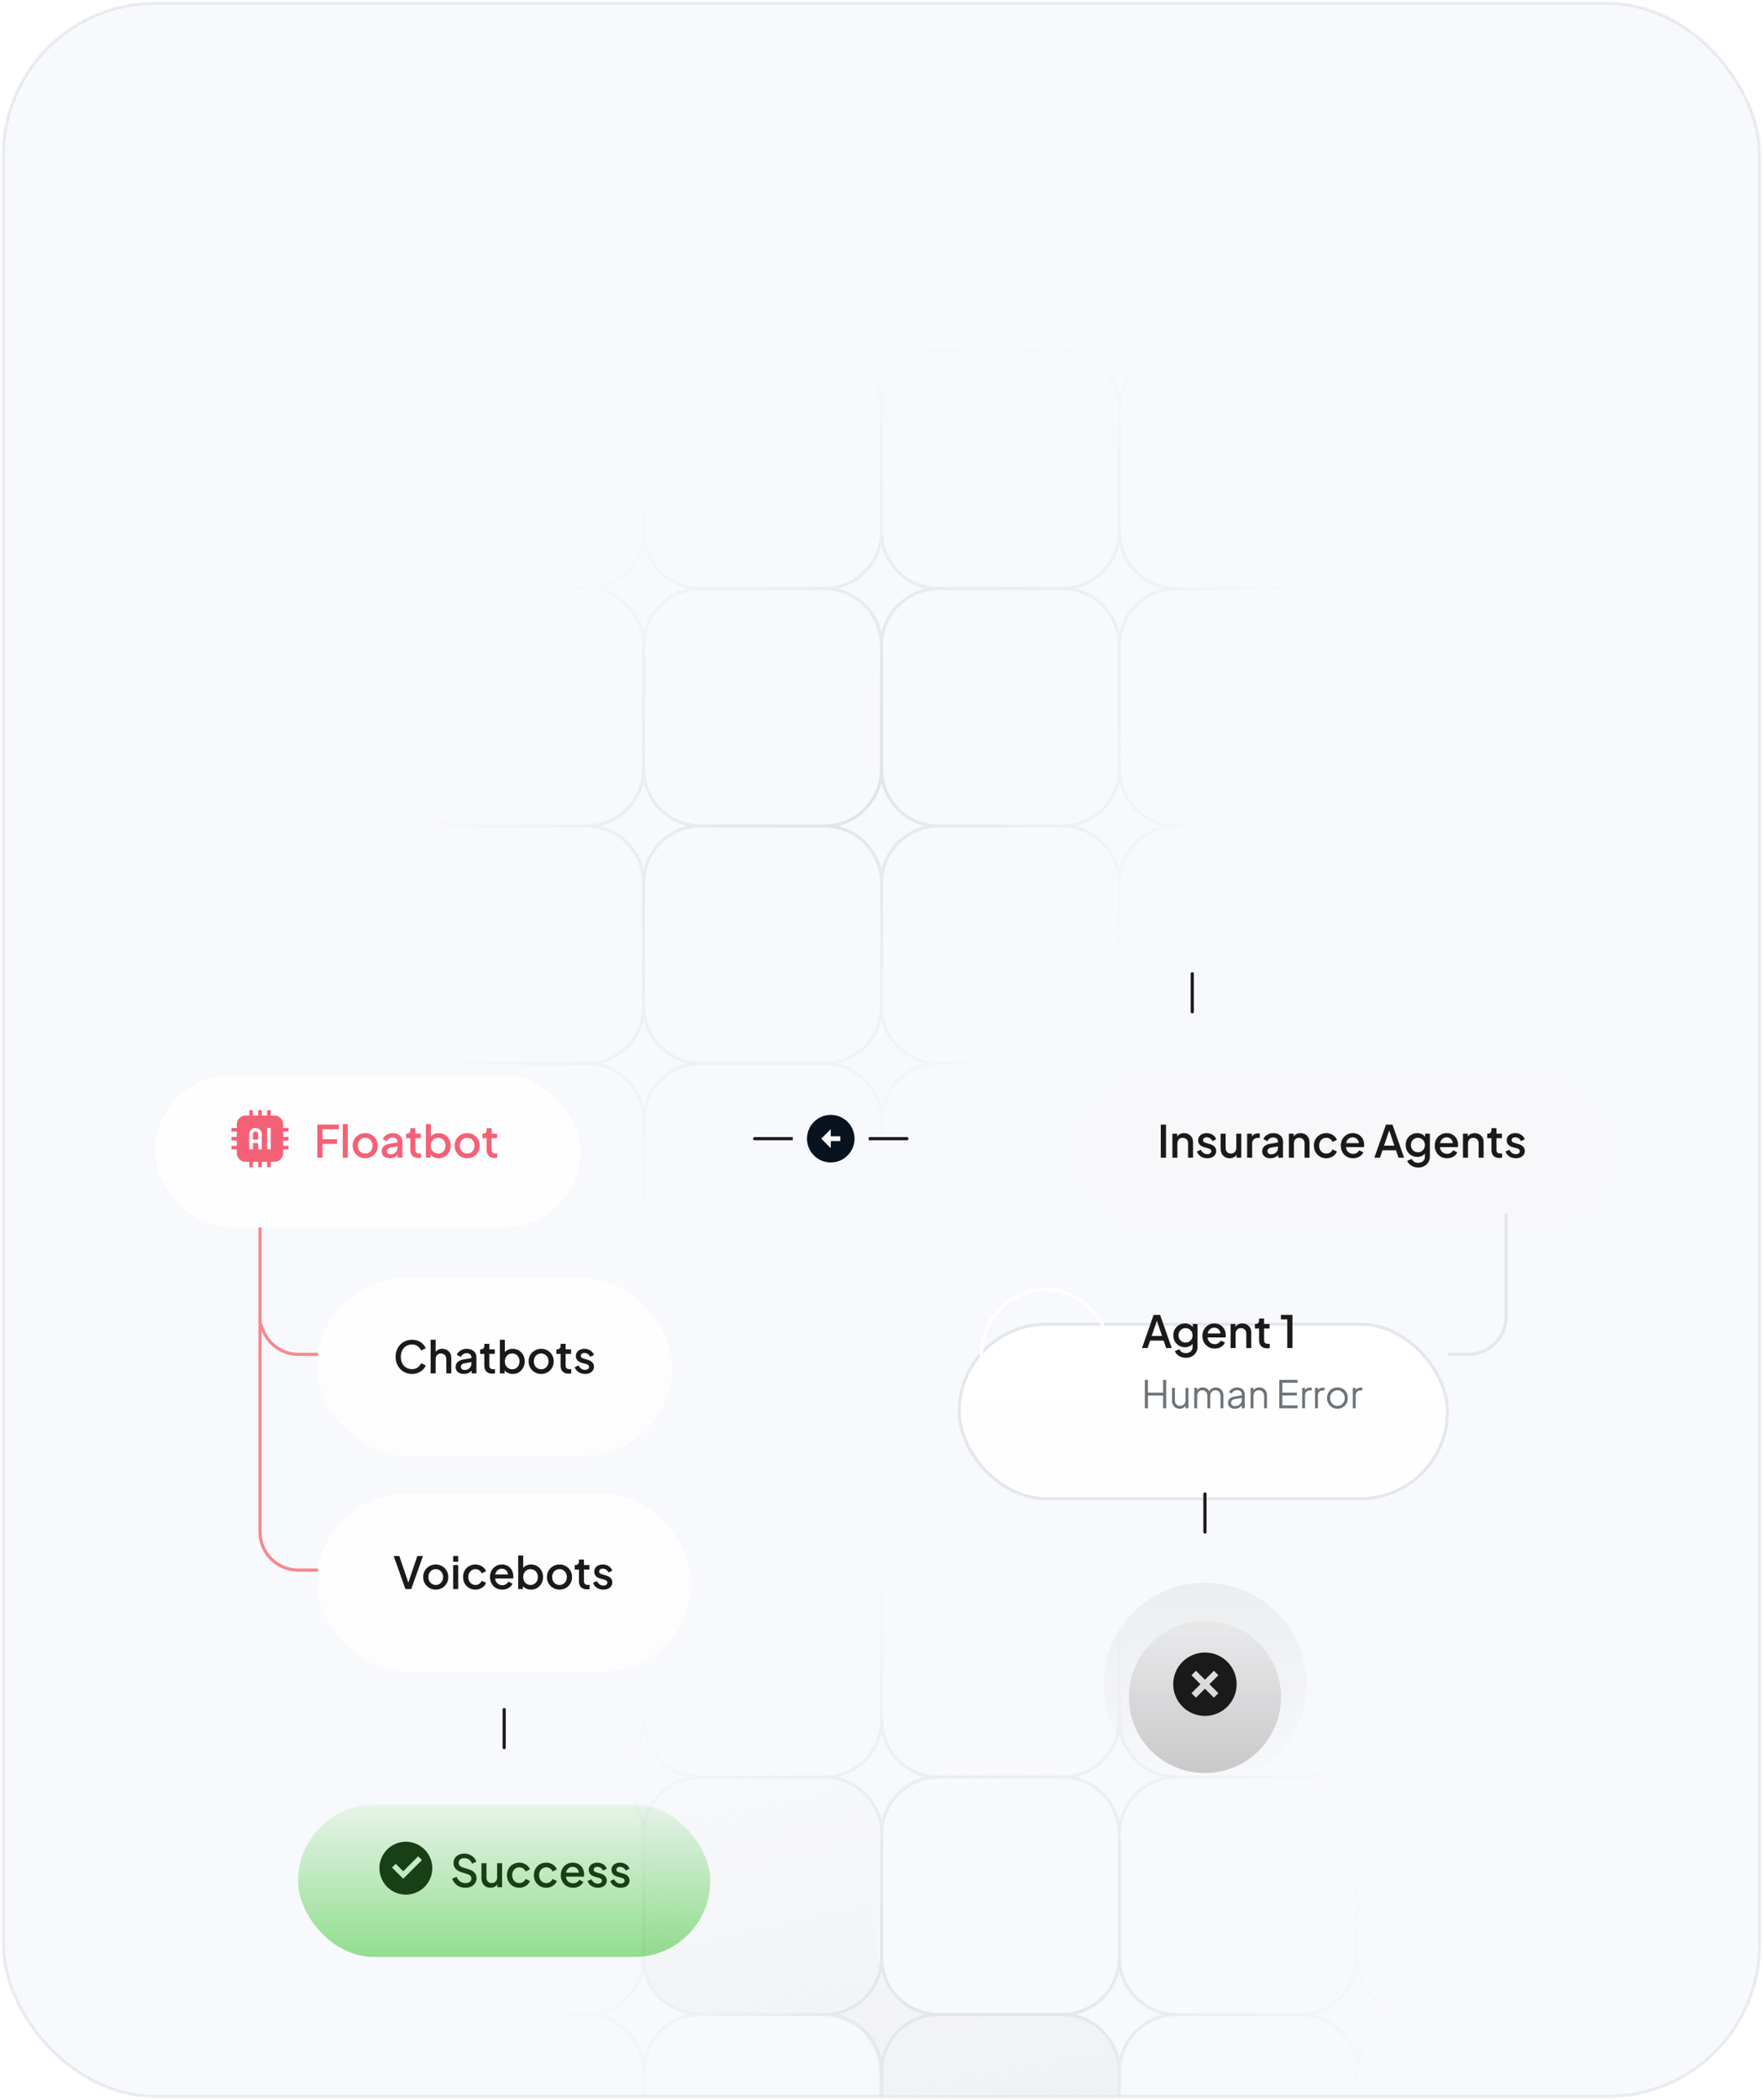 <svg xmlns="http://www.w3.org/2000/svg" xmlns:xlink="http://www.w3.org/1999/xlink" width="556" height="662" fill="none" viewBox="0 0 556 662"><mask id="a" width="556" height="662" x="0" y="0" maskUnits="userSpaceOnUse" style="mask-type:alpha"><rect width="554" height="660" x="1" y="1" fill="#F8F9FC" stroke="#E4E7EC" rx="48"/></mask><g mask="url(#a)"><rect width="554" height="660" x="1" y="1" fill="#F8F9FC" stroke="#E4E7EC" rx="48"/><path stroke="url(#b)" d="M596 410.571h39m-39 0c-9.941 0-18 8.044-18 17.966m18-17.966c-9.941 0-18-8.043-18-17.965m0 35.931v38.926m0-38.926c0-9.922-8.059-17.966-18-17.966m93 17.966v38.926m0-38.926c0-9.922-8.059-17.966-18-17.966m18 17.966c0-9.922 8.059-17.966 18-17.966m-36 0c9.941 0 18-8.043 18-17.965m-18 92.823h-39m39 0c9.941 0 18-8.044 18-17.966m-18 17.966c9.941 0 18 8.043 18 17.965m0-35.931c0 9.922 8.059 17.966 18 17.966m-75 0c-9.941 0-18-8.044-18-17.966m18 17.966c-9.941 0-18 8.043-18 17.965m0-35.931c0 9.922-8.059 17.966-18 17.966m18 17.965v38.926m0-38.926c0-9.922-8.059-17.965-18-17.965m93 17.965v38.926m0-38.926c0-9.922 8.059-17.965 18-17.965m-36 74.857h-39m39 0c9.941 0 18-8.044 18-17.966m-18 17.966c9.941 0 18 8.043 18 17.965m0-35.931c0 9.922 8.059 17.966 18 17.966m-75 0c-9.941 0-18-8.044-18-17.966m18 17.966c-9.941 0-18 8.043-18 17.965m0-35.931c0 9.922-8.059 17.966-18 17.966m18 17.965v38.926m0-38.926c0-9.922-8.059-17.965-18-17.965m93 17.965v38.926m0-38.926c0-9.922 8.059-17.965 18-17.965m-36 74.857h-39m39 0c9.941 0 18-8.044 18-17.966m-18 17.966c9.941 0 18 8.043 18 17.966m0-35.932c0 9.922 8.059 17.966 18 17.966m-75 0c-9.941 0-18-8.044-18-17.966m18 17.966c-9.941 0-18 8.043-18 17.966m0-35.932c0 9.922-8.059 17.966-18 17.966m18 17.966v38.925m0-38.925c0-9.923-8.059-17.966-18-17.966m93 17.966v38.925m0-38.925c0-9.923 8.059-17.966 18-17.966m-18 56.891c0 9.922-8.059 17.966-18 17.966h-39c-9.941 0-18-8.044-18-17.966m75 0c0 9.922 8.059 17.966 18 17.966h39c9.941 0 18-8.044 18-17.966m-150 0c0 9.922-8.059 17.966-18 17.966h-39c-9.941 0-18-8.044-18-17.966m93-356.32h39m-39 0c-9.941 0-18 8.044-18 17.966m18-17.966c-9.941 0-18-8.043-18-17.965m0 35.931v38.926m0-38.926c0-9.922-8.059-17.966-18-17.966m93 17.966v38.926m0-38.926c0-9.922-8.059-17.966-18-17.966m18 17.966c0-9.922 8.059-17.966 18-17.966m-36 0c9.941 0 18-8.043 18-17.965m0 74.857c0 9.922 8.059 17.965 18 17.965m-93-17.965c0 9.922-8.059 17.965-18 17.965m36-149.714h39m-39 0c-9.941 0-18 8.044-18 17.966m18-17.966c-9.941 0-18-8.043-18-17.966m0 35.932v38.926m0-38.926c0-9.922-8.059-17.966-18-17.966m93 17.966v38.926m0-38.926c0-9.922-8.059-17.966-18-17.966m18 17.966c0-9.922 8.059-17.966 18-17.966m-36 0c9.941 0 18-8.043 18-17.966m0 74.858c0 9.922 8.059 17.965 18 17.965m-93-17.965c0 9.922-8.059 17.965-18 17.965m18-131.748v38.925m0-38.925c0-9.922 8.059-17.966 18-17.966h39c9.941 0 18 8.044 18 17.966m-75 0c0-9.922-8.059-17.966-18-17.966h-39c-9.941 0-18 8.044-18 17.966m150 0v38.925m0-38.925c0-9.922 8.059-17.966 18-17.966h39c9.941 0 18 8.044 18 17.966m-75 38.925c0 9.923 8.059 17.966 18 17.966m-93-17.966c0 9.923-8.059 17.966-18 17.966m-39 149.714h39m-39 0c-9.941 0-18 8.044-18 17.966m18-17.966c-9.941 0-18-8.043-18-17.965m0 35.931v38.926m0-38.926c0-9.922-8.059-17.966-18-17.966m75 74.858h-39m0 0c-9.941 0-18-8.044-18-17.966m18 17.966c-9.941 0-18 8.043-18 17.965m0-35.931c0 9.922-8.059 17.966-18 17.966m18 17.965v38.926m0-38.926c0-9.922-8.059-17.965-18-17.965m75 74.857h-39m0 0c-9.941 0-18-8.044-18-17.966m18 17.966c-9.941 0-18 8.043-18 17.965m0-35.931c0 9.922-8.059 17.966-18 17.966m18 17.965v38.926m0-38.926c0-9.922-8.059-17.965-18-17.965m75 74.857h-39m0 0c-9.941 0-18-8.044-18-17.966m18 17.966c-9.941 0-18 8.043-18 17.966m0-35.932c0 9.922-8.059 17.966-18 17.966m18 17.966v38.925m0-38.925c0-9.923-8.059-17.966-18-17.966m18 56.891c0 9.922-8.059 17.966-18 17.966h-39c-9.941 0-18-8.044-18-17.966m93-356.32h39m-39 0c-9.941 0-18 8.044-18 17.966m18-17.966c-9.941 0-18-8.043-18-17.965m0 35.931v38.926m0-38.926c0-9.922-8.059-17.966-18-17.966m18 56.892c0 9.922-8.059 17.965-18 17.965m36-149.714h39m-39 0c-9.941 0-18 8.044-18 17.966m18-17.966c-9.941 0-18-8.043-18-17.966m0 35.932v38.926m0-38.926c0-9.922-8.059-17.966-18-17.966m18 56.892c0 9.922-8.059 17.965-18 17.965m18-131.748v38.925m0-38.925c0-9.922-8.059-17.966-18-17.966h-39c-9.941 0-18 8.044-18 17.966m75 38.925c0 9.923-8.059 17.966-18 17.966m-39 149.714h39m-39 0c-9.941 0-18 8.044-18 17.966m18-17.966c-9.941 0-18-8.043-18-17.965m0 35.931v38.926m0-38.926c0-9.922-8.059-17.966-18-17.966m75 74.858h-39m0 0c-9.941 0-18-8.044-18-17.966m18 17.966c-9.941 0-18 8.043-18 17.965m0-35.931c0 9.922-8.059 17.966-18 17.966m18 17.965v38.926m0-38.926c0-9.922-8.059-17.965-18-17.965m75 74.857h-39m0 0c-9.941 0-18-8.044-18-17.966m18 17.966c-9.941 0-18 8.043-18 17.965m0-35.931c0 9.922-8.059 17.966-18 17.966m18 17.965v38.926m0-38.926c0-9.922-8.059-17.965-18-17.965m75 74.857h-39m0 0c-9.941 0-18-8.044-18-17.966m18 17.966c-9.941 0-18 8.043-18 17.966m0-35.932c0 9.922-8.059 17.966-18 17.966m18 17.966v38.925m0-38.925c0-9.923-8.059-17.966-18-17.966m18 56.891c0 9.922-8.059 17.966-18 17.966h-39c-9.941 0-18-8.044-18-17.966m93-356.32h39m-39 0c-9.941 0-18 8.044-18 17.966m18-17.966c-9.941 0-18-8.043-18-17.965m0 35.931v38.926m0-38.926c0-9.922-8.059-17.966-18-17.966m18 56.892c0 9.922-8.059 17.965-18 17.965m36-149.714h39m-39 0c-9.941 0-18 8.044-18 17.966m18-17.966c-9.941 0-18-8.043-18-17.966m0 35.932v38.926m0-38.926c0-9.922-8.059-17.966-18-17.966m18 56.892c0 9.922-8.059 17.965-18 17.965m18-131.748v38.925m0-38.925c0-9.922-8.059-17.966-18-17.966h-39c-9.941 0-18 8.044-18 17.966m75 38.925c0 9.923-8.059 17.966-18 17.966m-39 149.714h39m-39 0c-9.941 0-18 8.044-18 17.966m18-17.966c-9.941 0-18-8.043-18-17.965m0 35.931v38.926m0-38.926c0-9.922-8.059-17.966-18-17.966m75 74.858h-39m0 0c-9.941 0-18-8.044-18-17.966m18 17.966c-9.941 0-18 8.043-18 17.965m0-35.931c0 9.922-8.059 17.966-18 17.966m18 17.965v38.926m0-38.926c0-9.922-8.059-17.965-18-17.965m75 74.857h-39m0 0c-9.941 0-18-8.044-18-17.966m18 17.966c-9.941 0-18 8.043-18 17.965m0-35.931c0 9.922-8.059 17.966-18 17.966m18 17.965v38.926m0-38.926c0-9.922-8.059-17.965-18-17.965m75 74.857h-39m0 0c-9.941 0-18-8.044-18-17.966m18 17.966c-9.941 0-18 8.043-18 17.966m0-35.932c0 9.922-8.059 17.966-18 17.966m18 17.966v38.925m0-38.925c0-9.923-8.059-17.966-18-17.966m18 56.891c0 9.922-8.059 17.966-18 17.966h-39c-9.941 0-18-8.044-18-17.966m93-356.32h39m-39 0c-9.941 0-18 8.044-18 17.966m18-17.966c-9.941 0-18-8.043-18-17.965m0 35.931v38.926m0-38.926c0-9.922-8.059-17.966-18-17.966m18 56.892c0 9.922-8.059 17.965-18 17.965m36-149.714h39m-39 0c-9.941 0-18 8.044-18 17.966m18-17.966c-9.941 0-18-8.043-18-17.966m0 35.932v38.926m0-38.926c0-9.922-8.059-17.966-18-17.966m18 56.892c0 9.922-8.059 17.965-18 17.965m18-131.748v38.925m0-38.925c0-9.922-8.059-17.966-18-17.966h-39c-9.941 0-18 8.044-18 17.966m75 38.925c0 9.923-8.059 17.966-18 17.966m-39 149.714h39m-39 0c-9.941 0-18 8.044-18 17.966m18-17.966c-9.941 0-18-8.043-18-17.965m0 35.931v38.926m0-38.926c0-9.922-8.059-17.966-18-17.966m75 74.858h-39m0 0c-9.941 0-18-8.044-18-17.966m18 17.966c-9.941 0-18 8.043-18 17.965m0-35.931c0 9.922-8.059 17.966-18 17.966m18 17.965v38.926m0-38.926c0-9.922-8.059-17.965-18-17.965m75 74.857h-39m0 0c-9.941 0-18-8.044-18-17.966m18 17.966c-9.941 0-18 8.043-18 17.965m0-35.931c0 9.922-8.059 17.966-18 17.966m18 17.965v38.926m0-38.926c0-9.922-8.059-17.965-18-17.965m75 74.857h-39m0 0c-9.941 0-18-8.044-18-17.966m18 17.966c-9.941 0-18 8.043-18 17.966m0-35.932c0 9.922-8.059 17.966-18 17.966m18 17.966v38.925m0-38.925c0-9.923-8.059-17.966-18-17.966m18 56.891c0 9.922-8.059 17.966-18 17.966h-39c-9.941 0-18-8.044-18-17.966m93-356.32h39m-39 0c-9.941 0-18 8.044-18 17.966m18-17.966c-9.941 0-18-8.043-18-17.965m0 35.931v38.926m0-38.926c0-9.922-8.059-17.966-18-17.966m18 56.892c0 9.922-8.059 17.965-18 17.965m36-149.714h39m-39 0c-9.941 0-18 8.044-18 17.966m18-17.966c-9.941 0-18-8.043-18-17.966m0 35.932v38.926m0-38.926c0-9.922-8.059-17.966-18-17.966m18 56.892c0 9.922-8.059 17.965-18 17.965m18-131.748v38.925m0-38.925c0-9.922-8.059-17.966-18-17.966h-39c-9.941 0-18 8.044-18 17.966m75 38.925c0 9.923-8.059 17.966-18 17.966m411 149.714h39m18 17.966v38.926m0-38.926c0-9.922-8.059-17.966-18-17.966m18 17.966c0-9.922 8.059-17.966 18-17.966m-36 0c9.941 0 18-8.043 18-17.965m-18 92.823h-39m39 0c9.941 0 18-8.044 18-17.966m-18 17.966c9.941 0 18 8.043 18 17.965m0-35.931c0 9.922 8.059 17.966 18 17.966m-18 17.965v38.926m0-38.926c0-9.922 8.059-17.965 18-17.965m-36 74.857h-39m39 0c9.941 0 18-8.044 18-17.966m-18 17.966c9.941 0 18 8.043 18 17.965m0-35.931c0 9.922 8.059 17.966 18 17.966m-18 17.965v38.926m0-38.926c0-9.922 8.059-17.965 18-17.965m-36 74.857h-39m39 0c9.941 0 18-8.044 18-17.966m-18 17.966c9.941 0 18 8.043 18 17.966m0-35.932c0 9.922 8.059 17.966 18 17.966m-18 17.966v38.925m0-38.925c0-9.923 8.059-17.966 18-17.966m-18 56.891c0 9.922 8.059 17.966 18 17.966h39c9.941 0 18-8.044 18-17.966v-38.925c0-9.923-8.059-17.966-18-17.966M671 335.714h39m18 17.966v38.926m0-38.926c0-9.922-8.059-17.966-18-17.966m18 17.966c0-9.922 8.059-17.966 18-17.966m-36 0c9.941 0 18-8.043 18-17.965m0 74.857c0 9.922 8.059 17.965 18 17.965m-75-149.714h39m18 17.966v38.926m0-38.926c0-9.922-8.059-17.966-18-17.966m18 17.966c0-9.922 8.059-17.966 18-17.966m-36 0c9.941 0 18-8.043 18-17.966m0 74.858c0 9.922 8.059 17.965 18 17.965m-18-131.748v38.925m0-38.925c0-9.922 8.059-17.966 18-17.966h39c9.941 0 18 8.044 18 17.966v38.925c0 9.923-8.059 17.966-18 17.966m-57-17.966c0 9.923 8.059 17.966 18 17.966m0 149.714h39m0 0c9.941 0 18 8.044 18 17.966v38.926c0 9.922-8.059 17.966-18 17.966m0-74.858c9.941 0 18-8.043 18-17.965V353.68c0-9.922-8.059-17.966-18-17.966m0 149.715h-39m39 0c9.941 0 18 8.043 18 17.965v38.926c0 9.922-8.059 17.966-18 17.966m0 0h-39m39 0c9.941 0 18 8.043 18 17.965v38.926c0 9.922-8.059 17.966-18 17.966m0 0h-39m0-299.429h39m0 0c9.941 0 18-8.043 18-17.965v-38.926c0-9.922-8.059-17.966-18-17.966m-39 0h39M71 410.571h39m-39 0c-9.941 0-18 8.044-18 17.966m18-17.966c-9.941 0-18-8.043-18-17.965m0 35.931v38.926m0-38.926c0-9.922-8.059-17.966-18-17.966m93 17.966v38.926m0-38.926c0-9.922-8.059-17.966-18-17.966m18 17.966c0-9.922 8.059-17.966 18-17.966m-36 0c9.941 0 18-8.043 18-17.965m-18 92.823H71m39 0c9.941 0 18-8.044 18-17.966m-18 17.966c9.941 0 18 8.043 18 17.965m0-35.931c0 9.922 8.059 17.966 18 17.966m-75 0c-9.941 0-18-8.044-18-17.966m18 17.966c-9.941 0-18 8.043-18 17.965m0-35.931c0 9.922-8.059 17.966-18 17.966m18 17.965v38.926m0-38.926c0-9.922-8.059-17.965-18-17.965m93 17.965v38.926m0-38.926c0-9.922 8.059-17.965 18-17.965m-36 74.857H71m39 0c9.941 0 18-8.044 18-17.966m-18 17.966c9.941 0 18 8.043 18 17.965m0-35.931c0 9.922 8.059 17.966 18 17.966m-75 0c-9.941 0-18-8.044-18-17.966m18 17.966c-9.941 0-18 8.043-18 17.965m0-35.931c0 9.922-8.059 17.966-18 17.966m18 17.965v38.926m0-38.926c0-9.922-8.059-17.965-18-17.965m93 17.965v38.926m0-38.926c0-9.922 8.059-17.965 18-17.965m-36 74.857H71m39 0c9.941 0 18-8.044 18-17.966m-18 17.966c9.941 0 18 8.043 18 17.966m0-35.932c0 9.922 8.059 17.966 18 17.966m-75 0c-9.941 0-18-8.044-18-17.966m18 17.966c-9.941 0-18 8.043-18 17.966m0-35.932c0 9.922-8.059 17.966-18 17.966m18 17.966v38.925m0-38.925c0-9.923-8.059-17.966-18-17.966m93 17.966v38.925m0-38.925c0-9.923 8.059-17.966 18-17.966m-18 56.891c0 9.922-8.059 17.966-18 17.966H71c-9.941 0-18-8.044-18-17.966m75 0c0 9.922 8.059 17.966 18 17.966h39c9.941 0 18-8.044 18-17.966m-150 0C53 701.956 44.941 710 35 710H-4c-9.941 0-18-8.044-18-17.966m93-356.32h39m-39 0c-9.941 0-18 8.044-18 17.966m18-17.966c-9.941 0-18-8.043-18-17.965m0 35.931v38.926m0-38.926c0-9.922-8.059-17.966-18-17.966m93 17.966v38.926m0-38.926c0-9.922-8.059-17.966-18-17.966m18 17.966c0-9.922 8.059-17.966 18-17.966m-36 0c9.941 0 18-8.043 18-17.965m0 74.857c0 9.922 8.059 17.965 18 17.965m-93-17.965c0 9.922-8.059 17.965-18 17.965m36-149.714h39m-39 0c-9.941 0-18 8.044-18 17.966m18-17.966c-9.941 0-18-8.043-18-17.966m0 35.932v38.926m0-38.926c0-9.922-8.059-17.966-18-17.966m93 17.966v38.926m0-38.926c0-9.922-8.059-17.966-18-17.966m18 17.966c0-9.922 8.059-17.966 18-17.966m-36 0c9.941 0 18-8.043 18-17.966m0 74.858c0 9.922 8.059 17.965 18 17.965m-93-17.965c0 9.922-8.059 17.965-18 17.965m18-131.748v38.925m0-38.925C53 194.044 61.059 186 71 186h39c9.941 0 18 8.044 18 17.966m-75 0C53 194.044 44.941 186 35 186H-4c-9.941 0-18 8.044-18 17.966m150 0v38.925m0-38.925c0-9.922 8.059-17.966 18-17.966h39c9.941 0 18 8.044 18 17.966m-75 38.925c0 9.923 8.059 17.966 18 17.966m-93-17.966c0 9.923-8.059 17.966-18 17.966M-4 410.571h39m-39 0c-9.941 0-18 8.044-18 17.966m18-17.966c-9.941 0-18-8.043-18-17.965m0 35.931v38.926m0-38.926c0-9.922-8.059-17.966-18-17.966m75 74.858H-4m0 0c-9.941 0-18-8.044-18-17.966m18 17.966c-9.941 0-18 8.043-18 17.965m0-35.931c0 9.922-8.059 17.966-18 17.966m18 17.965v38.926m0-38.926c0-9.922-8.059-17.965-18-17.965m75 74.857H-4m0 0c-9.941 0-18-8.044-18-17.966m18 17.966c-9.941 0-18 8.043-18 17.965m0-35.931c0 9.922-8.059 17.966-18 17.966m18 17.965v38.926m0-38.926c0-9.922-8.059-17.965-18-17.965m75 74.857H-4m0 0c-9.941 0-18-8.044-18-17.966m18 17.966c-9.941 0-18 8.043-18 17.966m0-35.932c0 9.922-8.059 17.966-18 17.966m18 17.966v38.925m0-38.925c0-9.923-8.059-17.966-18-17.966m18 56.891C-22 701.956-30.059 710-40 710h-39c-9.941 0-18-8.044-18-17.966m93-356.32h39m-39 0c-9.941 0-18 8.044-18 17.966m18-17.966c-9.941 0-18-8.043-18-17.965m0 35.931v38.926m0-38.926c0-9.922-8.059-17.966-18-17.966m18 56.892c0 9.922-8.059 17.965-18 17.965m36-149.714h39m-39 0c-9.941 0-18 8.044-18 17.966m18-17.966c-9.941 0-18-8.043-18-17.966m0 35.932v38.926m0-38.926c0-9.922-8.059-17.966-18-17.966m18 56.892c0 9.922-8.059 17.965-18 17.965m18-131.748v38.925m0-38.925C-22 194.044-30.059 186-40 186h-39c-9.941 0-18 8.044-18 17.966m75 38.925c0 9.923-8.059 17.966-18 17.966m-39 149.714h39m-39 0c-9.941 0-18 8.044-18 17.966m18-17.966c-9.941 0-18-8.043-18-17.965m0 35.931v38.926m0-38.926c0-9.922-8.059-17.966-18-17.966m75 74.858h-39m0 0c-9.941 0-18-8.044-18-17.966m18 17.966c-9.941 0-18 8.043-18 17.965m0-35.931c0 9.922-8.059 17.966-18 17.966m18 17.965v38.926m0-38.926c0-9.922-8.059-17.965-18-17.965m75 74.857h-39m0 0c-9.941 0-18-8.044-18-17.966m18 17.966c-9.941 0-18 8.043-18 17.965m0-35.931c0 9.922-8.059 17.966-18 17.966m18 17.965v38.926m0-38.926c0-9.922-8.059-17.965-18-17.965m75 74.857h-39m0 0c-9.941 0-18-8.044-18-17.966m18 17.966c-9.941 0-18 8.043-18 17.966m0-35.932c0 9.922-8.059 17.966-18 17.966m18 17.966v38.925m0-38.925c0-9.923-8.059-17.966-18-17.966m18 56.891c0 9.922-8.059 17.966-18 17.966h-39c-9.941 0-18-8.044-18-17.966m93-356.32h39m-39 0c-9.941 0-18 8.044-18 17.966m18-17.966c-9.941 0-18-8.043-18-17.965m0 35.931v38.926m0-38.926c0-9.922-8.059-17.966-18-17.966m18 56.892c0 9.922-8.059 17.965-18 17.965m36-149.714h39m-39 0c-9.941 0-18 8.044-18 17.966m18-17.966c-9.941 0-18-8.043-18-17.966m0 35.932v38.926m0-38.926c0-9.922-8.059-17.966-18-17.966m18 56.892c0 9.922-8.059 17.965-18 17.965m18-131.748v38.925m0-38.925c0-9.922-8.059-17.966-18-17.966h-39c-9.941 0-18 8.044-18 17.966m75 38.925c0 9.923-8.059 17.966-18 17.966m-39 149.714h39m-39 0c-9.941 0-18 8.044-18 17.966m18-17.966c-9.941 0-18-8.043-18-17.965m0 35.931v38.926m0-38.926c0-9.922-8.059-17.966-18-17.966m75 74.858h-39m0 0c-9.941 0-18-8.044-18-17.966m18 17.966c-9.941 0-18 8.043-18 17.965m0-35.931c0 9.922-8.059 17.966-18 17.966m18 17.965v38.926m0-38.926c0-9.922-8.059-17.965-18-17.965m75 74.857h-39m0 0c-9.941 0-18-8.044-18-17.966m18 17.966c-9.941 0-18 8.043-18 17.965m0-35.931c0 9.922-8.059 17.966-18 17.966m18 17.965v38.926m0-38.926c0-9.922-8.059-17.965-18-17.965m75 74.857h-39m0 0c-9.941 0-18-8.044-18-17.966m18 17.966c-9.941 0-18 8.043-18 17.966m0-35.932c0 9.922-8.059 17.966-18 17.966m18 17.966v38.925m0-38.925c0-9.923-8.059-17.966-18-17.966m18 56.891c0 9.922-8.059 17.966-18 17.966h-39c-9.941 0-18-8.044-18-17.966v-38.925c0-9.923 8.059-17.966 18-17.966m75-299.429h39m-39 0c-9.941 0-18 8.044-18 17.966m18-17.966c-9.941 0-18-8.043-18-17.965m0 35.931v38.926m0-38.926c0-9.922-8.059-17.966-18-17.966m18 56.892c0 9.922-8.059 17.965-18 17.965m36-149.714h39m-39 0c-9.941 0-18 8.044-18 17.966m18-17.966c-9.941 0-18-8.043-18-17.966m0 35.932v38.926m0-38.926c0-9.922-8.059-17.966-18-17.966m18 56.892c0 9.922-8.059 17.965-18 17.965m18-131.748v38.925m0-38.925c0-9.922-8.059-17.966-18-17.966h-39c-9.941 0-18 8.044-18 17.966v38.925c0 9.923 8.059 17.966 18 17.966m57-17.966c0 9.923-8.059 17.966-18 17.966m-39 149.714h39m-39 0c-9.941 0-18 8.044-18 17.966v38.926c0 9.922 8.059 17.966 18 17.966m0-74.858c-9.941 0-18-8.043-18-17.965V353.68c0-9.922 8.059-17.966 18-17.966m39 149.715h-39m0 0c-9.941 0-18 8.043-18 17.965v38.926c0 9.922 8.059 17.966 18 17.966m39 0h-39m0 0c-9.941 0-18 8.043-18 17.965v38.926c0 9.922 8.059 17.966 18 17.966m39 0h-39m0-299.429h39m-39 0c-9.941 0-18-8.043-18-17.965v-38.926c0-9.922 8.059-17.966 18-17.966m0 0h39m336 149.714h39m18 17.966v38.926m0-38.926c0-9.922-8.059-17.966-18-17.966m18 17.966c0-9.922 8.059-17.966 18-17.966m-36 0c9.941 0 18-8.043 18-17.965m-18 92.823h-39m39 0c9.941 0 18-8.044 18-17.966m-18 17.966c9.941 0 18 8.043 18 17.965m0-35.931c0 9.922 8.059 17.966 18 17.966m-18 17.965v38.926m0-38.926c0-9.922 8.059-17.965 18-17.965m-36 74.857h-39m39 0c9.941 0 18-8.044 18-17.966m-18 17.966c9.941 0 18 8.043 18 17.965m0-35.931c0 9.922 8.059 17.966 18 17.966m-18 17.965v38.926m0-38.926c0-9.922 8.059-17.965 18-17.965m-36 74.857h-39m39 0c9.941 0 18-8.044 18-17.966m-18 17.966c9.941 0 18 8.043 18 17.966m0-35.932c0 9.922 8.059 17.966 18 17.966m-18 17.966v38.925m0-38.925c0-9.923 8.059-17.966 18-17.966m-75-299.429h39m18 17.966v38.926m0-38.926c0-9.922-8.059-17.966-18-17.966m18 17.966c0-9.922 8.059-17.966 18-17.966m-36 0c9.941 0 18-8.043 18-17.965m0 74.857c0 9.922 8.059 17.965 18 17.965m-75-149.714h39m18 17.966v38.926m0-38.926c0-9.922-8.059-17.966-18-17.966m18 17.966c0-9.922 8.059-17.966 18-17.966m-36 0c9.941 0 18-8.043 18-17.966m0 74.858c0 9.922 8.059 17.965 18 17.965m-18-131.748v38.925m0 0c0 9.923 8.059 17.966 18 17.966m0 149.714h39m0 74.858h-39m39 74.857h-39m39 74.857h-39m0-299.429h39m-39-74.857h39"/><path stroke="url(#c)" d="M596 185.571h39m-39 0c-9.941 0-18 8.044-18 17.966m18-17.966c-9.941 0-18-8.043-18-17.965m0 35.931v38.926m0-38.926c0-9.922-8.059-17.966-18-17.966m93 17.966v38.926m0-38.926c0-9.922-8.059-17.966-18-17.966m18 17.966c0-9.922 8.059-17.966 18-17.966m-36 0c9.941 0 18-8.043 18-17.965m-18 92.823h-39m39 0c9.941 0 18-8.044 18-17.966m-18 17.966c9.941 0 18 8.043 18 17.965m0-35.931c0 9.922 8.059 17.966 18 17.966m-75 0c-9.941 0-18-8.044-18-17.966m18 17.966c-9.941 0-18 8.043-18 17.965m0-35.931c0 9.922-8.059 17.966-18 17.966m18 17.965v38.926m0-38.926c0-9.922-8.059-17.965-18-17.965m93 17.965v38.926m0-38.926c0-9.922 8.059-17.965 18-17.965m-36 74.857h-39m39 0c9.941 0 18-8.044 18-17.966m-18 17.966c9.941 0 18 8.043 18 17.965m0-35.931c0 9.922 8.059 17.966 18 17.966m-75 0c-9.941 0-18-8.044-18-17.966m18 17.966c-9.941 0-18 8.043-18 17.965m0-35.931c0 9.922-8.059 17.966-18 17.966m18 17.965v38.926m0-38.926c0-9.922-8.059-17.965-18-17.965m93 17.965v38.926m0-38.926c0-9.922 8.059-17.965 18-17.965m-36 74.857h-39m39 0c9.941 0 18-8.044 18-17.966m-18 17.966c9.941 0 18 8.043 18 17.966m0-35.932c0 9.922 8.059 17.966 18 17.966m-75 0c-9.941 0-18-8.044-18-17.966m18 17.966c-9.941 0-18 8.043-18 17.966m0-35.932c0 9.922-8.059 17.966-18 17.966m18 17.966v38.925m0-38.925c0-9.923-8.059-17.966-18-17.966m93 17.966v38.925m0-38.925c0-9.923 8.059-17.966 18-17.966m-18 56.891c0 9.922-8.059 17.966-18 17.966h-39c-9.941 0-18-8.044-18-17.966m75 0c0 9.922 8.059 17.966 18 17.966h39c9.941 0 18-8.044 18-17.966m-150 0c0 9.922-8.059 17.966-18 17.966h-39c-9.941 0-18-8.044-18-17.966m93-356.32h39m-39 0c-9.941 0-18 8.044-18 17.966m18-17.966c-9.941 0-18-8.043-18-17.965m0 35.931v38.926m0-38.926c0-9.922-8.059-17.966-18-17.966m93 17.966v38.926m0-38.926c0-9.922-8.059-17.966-18-17.966m18 17.966c0-9.922 8.059-17.966 18-17.966m-36 0c9.941 0 18-8.043 18-17.965m0 74.857c0 9.922 8.059 17.965 18 17.965m-93-17.965c0 9.922-8.059 17.965-18 17.965m36-149.714h39m-39 0c-9.941 0-18 8.044-18 17.966m18-17.966c-9.941 0-18-8.043-18-17.966m0 35.932v38.926m0-38.926c0-9.922-8.059-17.966-18-17.966m93 17.966v38.926m0-38.926c0-9.922-8.059-17.966-18-17.966m18 17.966c0-9.922 8.059-17.966 18-17.966m-36 0c9.941 0 18-8.043 18-17.966m0 74.858c0 9.922 8.059 17.965 18 17.965m-93-17.965c0 9.922-8.059 17.965-18 17.965m18-131.748V17.89m0-38.925C578-30.956 586.059-39 596-39h39c9.941 0 18 8.044 18 17.966m-75 0C578-30.956 569.941-39 560-39h-39c-9.941 0-18 8.044-18 17.966m150 0V17.89m0-38.925C653-30.956 661.059-39 671-39h39c9.941 0 18 8.044 18 17.966M653 17.89c0 9.923 8.059 17.966 18 17.966M578 17.89c0 9.923-8.059 17.966-18 17.966M521 185.57h39m-39 0c-9.941 0-18 8.044-18 17.966m18-17.966c-9.941 0-18-8.043-18-17.965m0 35.931v38.926m0-38.926c0-9.922-8.059-17.966-18-17.966m75 74.858h-39m0 0c-9.941 0-18-8.044-18-17.966m18 17.966c-9.941 0-18 8.043-18 17.965m0-35.931c0 9.922-8.059 17.966-18 17.966m18 17.965v38.926m0-38.926c0-9.922-8.059-17.965-18-17.965m75 74.857h-39m0 0c-9.941 0-18-8.044-18-17.966m18 17.966c-9.941 0-18 8.043-18 17.965m0-35.931c0 9.922-8.059 17.966-18 17.966m18 17.965v38.926m0-38.926c0-9.922-8.059-17.965-18-17.965m75 74.857h-39m0 0c-9.941 0-18-8.044-18-17.966m18 17.966c-9.941 0-18 8.043-18 17.966m0-35.932c0 9.922-8.059 17.966-18 17.966m18 17.966v38.925m0-38.925c0-9.923-8.059-17.966-18-17.966m18 56.891c0 9.922-8.059 17.966-18 17.966h-39c-9.941 0-18-8.044-18-17.966m93-356.32h39m-39 0c-9.941 0-18 8.044-18 17.966m18-17.966c-9.941 0-18-8.043-18-17.965m0 35.931v38.926m0-38.926c0-9.922-8.059-17.966-18-17.966m18 56.892c0 9.922-8.059 17.965-18 17.965m36-149.714h39m-39 0c-9.941 0-18 8.044-18 17.966m18-17.966c-9.941 0-18-8.043-18-17.966m0 35.932v38.926m0-38.926c0-9.922-8.059-17.966-18-17.966m18 56.892c0 9.922-8.059 17.965-18 17.965m18-131.748V17.89m0-38.925C503-30.956 494.941-39 485-39h-39c-9.941 0-18 8.044-18 17.966m75 38.925c0 9.923-8.059 17.966-18 17.966m-39 149.714h39m-39 0c-9.941 0-18 8.044-18 17.966m18-17.966c-9.941 0-18-8.043-18-17.965m0 35.931v38.926m0-38.926c0-9.922-8.059-17.966-18-17.966m75 74.858h-39m0 0c-9.941 0-18-8.044-18-17.966m18 17.966c-9.941 0-18 8.043-18 17.965m0-35.931c0 9.922-8.059 17.966-18 17.966m18 17.965v38.926m0-38.926c0-9.922-8.059-17.965-18-17.965m75 74.857h-39m0 0c-9.941 0-18-8.044-18-17.966m18 17.966c-9.941 0-18 8.043-18 17.965m0-35.931c0 9.922-8.059 17.966-18 17.966m18 17.965v38.926m0-38.926c0-9.922-8.059-17.965-18-17.965m75 74.857h-39m0 0c-9.941 0-18-8.044-18-17.966m18 17.966c-9.941 0-18 8.043-18 17.966m0-35.932c0 9.922-8.059 17.966-18 17.966m18 17.966v38.925m0-38.925c0-9.923-8.059-17.966-18-17.966m18 56.891c0 9.922-8.059 17.966-18 17.966h-39c-9.941 0-18-8.044-18-17.966m93-356.32h39m-39 0c-9.941 0-18 8.044-18 17.966m18-17.966c-9.941 0-18-8.043-18-17.965m0 35.931v38.926m0-38.926c0-9.922-8.059-17.966-18-17.966m18 56.892c0 9.922-8.059 17.965-18 17.965m36-149.714h39m-39 0c-9.941 0-18 8.044-18 17.966m18-17.966c-9.941 0-18-8.043-18-17.966m0 35.932v38.926m0-38.926c0-9.922-8.059-17.966-18-17.966m18 56.892c0 9.922-8.059 17.965-18 17.965m18-131.748V17.89m0-38.925C428-30.956 419.941-39 410-39h-39c-9.941 0-18 8.044-18 17.966m75 38.925c0 9.923-8.059 17.966-18 17.966m-39 149.714h39m-39 0c-9.941 0-18 8.044-18 17.966m18-17.966c-9.941 0-18-8.043-18-17.965m0 35.931v38.926m0-38.926c0-9.922-8.059-17.966-18-17.966m75 74.858h-39m0 0c-9.941 0-18-8.044-18-17.966m18 17.966c-9.941 0-18 8.043-18 17.965m0-35.931c0 9.922-8.059 17.966-18 17.966m18 17.965v38.926m0-38.926c0-9.922-8.059-17.965-18-17.965m75 74.857h-39m0 0c-9.941 0-18-8.044-18-17.966m18 17.966c-9.941 0-18 8.043-18 17.965m0-35.931c0 9.922-8.059 17.966-18 17.966m18 17.965v38.926m0-38.926c0-9.922-8.059-17.965-18-17.965m75 74.857h-39m0 0c-9.941 0-18-8.044-18-17.966m18 17.966c-9.941 0-18 8.043-18 17.966m0-35.932c0 9.922-8.059 17.966-18 17.966m18 17.966v38.925m0-38.925c0-9.923-8.059-17.966-18-17.966m18 56.891c0 9.922-8.059 17.966-18 17.966h-39c-9.941 0-18-8.044-18-17.966m93-356.32h39m-39 0c-9.941 0-18 8.044-18 17.966m18-17.966c-9.941 0-18-8.043-18-17.965m0 35.931v38.926m0-38.926c0-9.922-8.059-17.966-18-17.966m18 56.892c0 9.922-8.059 17.965-18 17.965m36-149.714h39m-39 0c-9.941 0-18 8.044-18 17.966m18-17.966c-9.941 0-18-8.043-18-17.966m0 35.932v38.926m0-38.926c0-9.922-8.059-17.966-18-17.966m18 56.892c0 9.922-8.059 17.965-18 17.965m18-131.748V17.89m0-38.925C353-30.956 344.941-39 335-39h-39c-9.941 0-18 8.044-18 17.966m75 38.925c0 9.923-8.059 17.966-18 17.966m-39 149.714h39m-39 0c-9.941 0-18 8.044-18 17.966m18-17.966c-9.941 0-18-8.043-18-17.965m0 35.931v38.926m0-38.926c0-9.922-8.059-17.966-18-17.966m75 74.858h-39m0 0c-9.941 0-18-8.044-18-17.966m18 17.966c-9.941 0-18 8.043-18 17.965m0-35.931c0 9.922-8.059 17.966-18 17.966m18 17.965v38.926m0-38.926c0-9.922-8.059-17.965-18-17.965m75 74.857h-39m0 0c-9.941 0-18-8.044-18-17.966m18 17.966c-9.941 0-18 8.043-18 17.965m0-35.931c0 9.922-8.059 17.966-18 17.966m18 17.965v38.926m0-38.926c0-9.922-8.059-17.965-18-17.965m75 74.857h-39m0 0c-9.941 0-18-8.044-18-17.966m18 17.966c-9.941 0-18 8.043-18 17.966m0-35.932c0 9.922-8.059 17.966-18 17.966m18 17.966v38.925m0-38.925c0-9.923-8.059-17.966-18-17.966m18 56.891c0 9.922-8.059 17.966-18 17.966h-39c-9.941 0-18-8.044-18-17.966m93-356.32h39m-39 0c-9.941 0-18 8.044-18 17.966m18-17.966c-9.941 0-18-8.043-18-17.965m0 35.931v38.926m0-38.926c0-9.922-8.059-17.966-18-17.966m18 56.892c0 9.922-8.059 17.965-18 17.965m36-149.714h39m-39 0c-9.941 0-18 8.044-18 17.966m18-17.966c-9.941 0-18-8.043-18-17.966m0 35.932v38.926m0-38.926c0-9.922-8.059-17.966-18-17.966m18 56.892c0 9.922-8.059 17.965-18 17.965m18-131.748V17.89m0-38.925C278-30.956 269.941-39 260-39h-39c-9.941 0-18 8.044-18 17.966m75 38.925c0 9.923-8.059 17.966-18 17.966m411 149.714h39m18 17.966v38.926m0-38.926c0-9.922-8.059-17.966-18-17.966m18 17.966c0-9.922 8.059-17.966 18-17.966m-36 0c9.941 0 18-8.043 18-17.965m-18 92.823h-39m39 0c9.941 0 18-8.044 18-17.966m-18 17.966c9.941 0 18 8.043 18 17.965m0-35.931c0 9.922 8.059 17.966 18 17.966m-18 17.965v38.926m0-38.926c0-9.922 8.059-17.965 18-17.965m-36 74.857h-39m39 0c9.941 0 18-8.044 18-17.966m-18 17.966c9.941 0 18 8.043 18 17.965m0-35.931c0 9.922 8.059 17.966 18 17.966m-18 17.965v38.926m0-38.926c0-9.922 8.059-17.965 18-17.965m-36 74.857h-39m39 0c9.941 0 18-8.044 18-17.966m-18 17.966c9.941 0 18 8.043 18 17.966m0-35.932c0 9.922 8.059 17.966 18 17.966m-18 17.966v38.925m0-38.925c0-9.923 8.059-17.966 18-17.966m-18 56.891c0 9.922 8.059 17.966 18 17.966h39c9.941 0 18-8.044 18-17.966v-38.925c0-9.923-8.059-17.966-18-17.966M671 110.714h39m18 17.966v38.926m0-38.926c0-9.922-8.059-17.966-18-17.966m18 17.966c0-9.922 8.059-17.966 18-17.966m-36 0c9.941 0 18-8.043 18-17.965m0 74.857c0 9.922 8.059 17.965 18 17.965M671 35.857h39m18 17.966v38.926m0-38.926c0-9.922-8.059-17.966-18-17.966m18 17.966c0-9.922 8.059-17.966 18-17.966m-36 0c9.941 0 18-8.043 18-17.966m0 74.858c0 9.922 8.059 17.965 18 17.965M728-21.034V17.89m0-38.925C728-30.956 736.059-39 746-39h39c9.941 0 18 8.044 18 17.966V17.89c0 9.923-8.059 17.966-18 17.966M728 17.89c0 9.923 8.059 17.966 18 17.966m0 149.714h39m0 0c9.941 0 18 8.044 18 17.966v38.926c0 9.922-8.059 17.966-18 17.966m0-74.858c9.941 0 18-8.043 18-17.965V128.68c0-9.922-8.059-17.966-18-17.966m0 149.715h-39m39 0c9.941 0 18 8.043 18 17.965v38.926c0 9.922-8.059 17.966-18 17.966m0 0h-39m39 0c9.941 0 18 8.043 18 17.965v38.926c0 9.922-8.059 17.966-18 17.966m0 0h-39m0-299.429h39m0 0c9.941 0 18-8.043 18-17.965V53.823c0-9.922-8.059-17.966-18-17.966m-39 0h39M71 185.571h39m-39 0c-9.941 0-18 8.044-18 17.966m18-17.966c-9.941 0-18-8.043-18-17.965m0 35.931v38.926m0-38.926c0-9.922-8.059-17.966-18-17.966m93 17.966v38.926m0-38.926c0-9.922-8.059-17.966-18-17.966m18 17.966c0-9.922 8.059-17.966 18-17.966m-36 0c9.941 0 18-8.043 18-17.965m-18 92.823H71m39 0c9.941 0 18-8.044 18-17.966m-18 17.966c9.941 0 18 8.043 18 17.965m0-35.931c0 9.922 8.059 17.966 18 17.966m-75 0c-9.941 0-18-8.044-18-17.966m18 17.966c-9.941 0-18 8.043-18 17.965m0-35.931c0 9.922-8.059 17.966-18 17.966m18 17.965v38.926m0-38.926c0-9.922-8.059-17.965-18-17.965m93 17.965v38.926m0-38.926c0-9.922 8.059-17.965 18-17.965m-36 74.857H71m39 0c9.941 0 18-8.044 18-17.966m-18 17.966c9.941 0 18 8.043 18 17.965m0-35.931c0 9.922 8.059 17.966 18 17.966m-75 0c-9.941 0-18-8.044-18-17.966m18 17.966c-9.941 0-18 8.043-18 17.965m0-35.931c0 9.922-8.059 17.966-18 17.966m18 17.965v38.926m0-38.926c0-9.922-8.059-17.965-18-17.965m93 17.965v38.926m0-38.926c0-9.922 8.059-17.965 18-17.965m-36 74.857H71m39 0c9.941 0 18-8.044 18-17.966m-18 17.966c9.941 0 18 8.043 18 17.966m0-35.932c0 9.922 8.059 17.966 18 17.966m-75 0c-9.941 0-18-8.044-18-17.966m18 17.966c-9.941 0-18 8.043-18 17.966m0-35.932c0 9.922-8.059 17.966-18 17.966m18 17.966v38.925m0-38.925c0-9.923-8.059-17.966-18-17.966m93 17.966v38.925m0-38.925c0-9.923 8.059-17.966 18-17.966m-18 56.891c0 9.922-8.059 17.966-18 17.966H71c-9.941 0-18-8.044-18-17.966m75 0c0 9.922 8.059 17.966 18 17.966h39c9.941 0 18-8.044 18-17.966m-150 0C53 476.956 44.941 485 35 485H-4c-9.941 0-18-8.044-18-17.966m93-356.32h39m-39 0c-9.941 0-18 8.044-18 17.966m18-17.966c-9.941 0-18-8.043-18-17.965m0 35.931v38.926m0-38.926c0-9.922-8.059-17.966-18-17.966m93 17.966v38.926m0-38.926c0-9.922-8.059-17.966-18-17.966m18 17.966c0-9.922 8.059-17.966 18-17.966m-36 0c9.941 0 18-8.043 18-17.965m0 74.857c0 9.922 8.059 17.965 18 17.965m-93-17.965c0 9.922-8.059 17.965-18 17.965M71 35.857h39m-39 0c-9.941 0-18 8.044-18 17.966m18-17.966c-9.941 0-18-8.043-18-17.966m0 35.932v38.926m0-38.926c0-9.922-8.059-17.966-18-17.966m93 17.966v38.926m0-38.926c0-9.922-8.059-17.966-18-17.966m18 17.966c0-9.922 8.059-17.966 18-17.966m-36 0c9.941 0 18-8.043 18-17.966m0 74.858c0 9.922 8.059 17.965 18 17.965M53 92.749c0 9.922-8.059 17.965-18 17.965M53-21.034V17.89m0-38.925C53-30.956 61.059-39 71-39h39c9.941 0 18 8.044 18 17.966m-75 0C53-30.956 44.941-39 35-39H-4c-9.941 0-18 8.044-18 17.966m150 0V17.89m0-38.925C128-30.956 136.059-39 146-39h39c9.941 0 18 8.044 18 17.966M128 17.89c0 9.923 8.059 17.966 18 17.966M53 17.891c0 9.923-8.059 17.966-18 17.966M-4 185.571h39m-39 0c-9.941 0-18 8.044-18 17.966m18-17.966c-9.941 0-18-8.043-18-17.965m0 35.931v38.926m0-38.926c0-9.922-8.059-17.966-18-17.966m75 74.858H-4m0 0c-9.941 0-18-8.044-18-17.966m18 17.966c-9.941 0-18 8.043-18 17.965m0-35.931c0 9.922-8.059 17.966-18 17.966m18 17.965v38.926m0-38.926c0-9.922-8.059-17.965-18-17.965m75 74.857H-4m0 0c-9.941 0-18-8.044-18-17.966m18 17.966c-9.941 0-18 8.043-18 17.965m0-35.931c0 9.922-8.059 17.966-18 17.966m18 17.965v38.926m0-38.926c0-9.922-8.059-17.965-18-17.965m75 74.857H-4m0 0c-9.941 0-18-8.044-18-17.966m18 17.966c-9.941 0-18 8.043-18 17.966m0-35.932c0 9.922-8.059 17.966-18 17.966m18 17.966v38.925m0-38.925c0-9.923-8.059-17.966-18-17.966m18 56.891C-22 476.956-30.059 485-40 485h-39c-9.941 0-18-8.044-18-17.966m93-356.32h39m-39 0c-9.941 0-18 8.044-18 17.966m18-17.966c-9.941 0-18-8.043-18-17.965m0 35.931v38.926m0-38.926c0-9.922-8.059-17.966-18-17.966m18 56.892c0 9.922-8.059 17.965-18 17.965M-4 35.857h39m-39 0c-9.941 0-18 8.044-18 17.966m18-17.966c-9.941 0-18-8.043-18-17.966m0 35.932v38.926m0-38.926c0-9.922-8.059-17.966-18-17.966m18 56.892c0 9.922-8.059 17.965-18 17.965m18-131.748V17.89m0-38.925C-22-30.956-30.059-39-40-39h-39c-9.941 0-18 8.044-18 17.966m75 38.925c0 9.923-8.059 17.966-18 17.966m-39 149.714h39m-39 0c-9.941 0-18 8.044-18 17.966m18-17.966c-9.941 0-18-8.043-18-17.965m0 35.931v38.926m0-38.926c0-9.922-8.059-17.966-18-17.966m75 74.858h-39m0 0c-9.941 0-18-8.044-18-17.966m18 17.966c-9.941 0-18 8.043-18 17.965m0-35.931c0 9.922-8.059 17.966-18 17.966m18 17.965v38.926m0-38.926c0-9.922-8.059-17.965-18-17.965m75 74.857h-39m0 0c-9.941 0-18-8.044-18-17.966m18 17.966c-9.941 0-18 8.043-18 17.965m0-35.931c0 9.922-8.059 17.966-18 17.966m18 17.965v38.926m0-38.926c0-9.922-8.059-17.965-18-17.965m75 74.857h-39m0 0c-9.941 0-18-8.044-18-17.966m18 17.966c-9.941 0-18 8.043-18 17.966m0-35.932c0 9.922-8.059 17.966-18 17.966m18 17.966v38.925m0-38.925c0-9.923-8.059-17.966-18-17.966m18 56.891c0 9.922-8.059 17.966-18 17.966h-39c-9.941 0-18-8.044-18-17.966m93-356.32h39m-39 0c-9.941 0-18 8.044-18 17.966m18-17.966c-9.941 0-18-8.043-18-17.965m0 35.931v38.926m0-38.926c0-9.922-8.059-17.966-18-17.966m18 56.892c0 9.922-8.059 17.965-18 17.965m36-149.714h39m-39 0c-9.941 0-18 8.044-18 17.966m18-17.966c-9.941 0-18-8.043-18-17.966m0 35.932v38.926m0-38.926c0-9.922-8.059-17.966-18-17.966m18 56.892c0 9.922-8.059 17.965-18 17.965m18-131.748V17.89m0-38.925C-97-30.956-105.059-39-115-39h-39c-9.941 0-18 8.044-18 17.966m75 38.925c0 9.923-8.059 17.966-18 17.966m-39 149.714h39m-39 0c-9.941 0-18 8.044-18 17.966m18-17.966c-9.941 0-18-8.043-18-17.965m0 35.931v38.926m0-38.926c0-9.922-8.059-17.966-18-17.966m75 74.858h-39m0 0c-9.941 0-18-8.044-18-17.966m18 17.966c-9.941 0-18 8.043-18 17.965m0-35.931c0 9.922-8.059 17.966-18 17.966m18 17.965v38.926m0-38.926c0-9.922-8.059-17.965-18-17.965m75 74.857h-39m0 0c-9.941 0-18-8.044-18-17.966m18 17.966c-9.941 0-18 8.043-18 17.965m0-35.931c0 9.922-8.059 17.966-18 17.966m18 17.965v38.926m0-38.926c0-9.922-8.059-17.965-18-17.965m75 74.857h-39m0 0c-9.941 0-18-8.044-18-17.966m18 17.966c-9.941 0-18 8.043-18 17.966m0-35.932c0 9.922-8.059 17.966-18 17.966m18 17.966v38.925m0-38.925c0-9.923-8.059-17.966-18-17.966m18 56.891c0 9.922-8.059 17.966-18 17.966h-39c-9.941 0-18-8.044-18-17.966v-38.925c0-9.923 8.059-17.966 18-17.966m75-299.429h39m-39 0c-9.941 0-18 8.044-18 17.966m18-17.966c-9.941 0-18-8.043-18-17.965m0 35.931v38.926m0-38.926c0-9.922-8.059-17.966-18-17.966m18 56.892c0 9.922-8.059 17.965-18 17.965m36-149.714h39m-39 0c-9.941 0-18 8.044-18 17.966m18-17.966c-9.941 0-18-8.043-18-17.966m0 35.932v38.926m0-38.926c0-9.922-8.059-17.966-18-17.966m18 56.892c0 9.922-8.059 17.965-18 17.965m18-131.748V17.89m0-38.925C-172-30.956-180.059-39-190-39h-39c-9.941 0-18 8.044-18 17.966V17.89c0 9.923 8.059 17.966 18 17.966m57-17.966c0 9.923-8.059 17.966-18 17.966m-39 149.714h39m-39 0c-9.941 0-18 8.044-18 17.966v38.926c0 9.922 8.059 17.966 18 17.966m0-74.858c-9.941 0-18-8.043-18-17.965V128.68c0-9.922 8.059-17.966 18-17.966m39 149.715h-39m0 0c-9.941 0-18 8.043-18 17.965v38.926c0 9.922 8.059 17.966 18 17.966m39 0h-39m0 0c-9.941 0-18 8.043-18 17.965v38.926c0 9.922 8.059 17.966 18 17.966m39 0h-39m0-299.429h39m-39 0c-9.941 0-18-8.043-18-17.965V53.823c0-9.922 8.059-17.966 18-17.966m0 0h39m336 149.714h39m18 17.966v38.926m0-38.926c0-9.922-8.059-17.966-18-17.966m18 17.966c0-9.922 8.059-17.966 18-17.966m-36 0c9.941 0 18-8.043 18-17.965m-18 92.823h-39m39 0c9.941 0 18-8.044 18-17.966m-18 17.966c9.941 0 18 8.043 18 17.965m0-35.931c0 9.922 8.059 17.966 18 17.966m-18 17.965v38.926m0-38.926c0-9.922 8.059-17.965 18-17.965m-36 74.857h-39m39 0c9.941 0 18-8.044 18-17.966m-18 17.966c9.941 0 18 8.043 18 17.965m0-35.931c0 9.922 8.059 17.966 18 17.966m-18 17.965v38.926m0-38.926c0-9.922 8.059-17.965 18-17.965m-36 74.857h-39m39 0c9.941 0 18-8.044 18-17.966m-18 17.966c9.941 0 18 8.043 18 17.966m0-35.932c0 9.922 8.059 17.966 18 17.966m-18 17.966v38.925m0-38.925c0-9.923 8.059-17.966 18-17.966m-75-299.429h39m18 17.966v38.926m0-38.926c0-9.922-8.059-17.966-18-17.966m18 17.966c0-9.922 8.059-17.966 18-17.966m-36 0c9.941 0 18-8.043 18-17.965m0 74.857c0 9.922 8.059 17.965 18 17.965M146 35.857h39m18 17.966v38.926m0-38.926c0-9.922-8.059-17.966-18-17.966m18 17.966c0-9.922 8.059-17.966 18-17.966m-36 0c9.941 0 18-8.043 18-17.966m0 74.858c0 9.922 8.059 17.965 18 17.965M203-21.034V17.89m0 0c0 9.923 8.059 17.966 18 17.966m0 149.714h39m0 74.858h-39m39 74.857h-39m39 74.857h-39m0-299.429h39m-39-74.857h39"/><path fill="url(#d)" d="M258.88 560h-38.76c-10.007 0-18.12 8.113-18.12 18.12v38.76c0 10.007 8.113 18.12 18.12 18.12h37.602c2.813 0 5.588.655 8.104 1.913l2.854 1.427a11.999 11.999 0 0 1 5.123 4.905l.955 1.719a18.117 18.117 0 0 1 2.279 8.653l.318 39.409c.08 9.95 8.169 17.974 18.119 17.974h39.406c10.007 0 18.12-8.113 18.12-18.12v-39.76c0-10.007-8.113-18.12-18.12-18.12h-39.185a18.12 18.12 0 0 1-8.799-2.28l-1.651-.917a11.999 11.999 0 0 1-4.905-5.123l-1.427-2.854a18.122 18.122 0 0 1-1.913-8.104V578.12c0-10.007-8.113-18.12-18.12-18.12z" opacity=".64"/></g><path stroke="#E4E7EC" stroke-linecap="round" d="M475 383v32c0 6.627-5.373 12-12 12h-6"/><g filter="url(#e)"><rect width="155" height="56" x="302" y="399" fill="url(#f)" rx="28"/><rect width="154" height="55" x="302.5" y="399.5" stroke="#E4E7EC" rx="27.5"/></g><rect width="41" height="41" x="309.5" y="406.5" fill="url(#g)" stroke="#fff" rx="20.5"/><path fill="#1A1A1A" d="M360.154 425l3.668-10.43h2.044l3.668 10.43h-1.764l-.798-2.338h-4.242l-.812 2.338h-1.764zm3.052-3.808h3.262l-1.848-5.46h.462l-1.876 5.46zm10.792 6.888a4.27 4.27 0 0 1-1.526-.266 3.582 3.582 0 0 1-1.204-.742 2.95 2.95 0 0 1-.756-1.092l1.456-.602c.131.355.369.649.714.882.355.233.789.35 1.302.35.401 0 .761-.079 1.078-.238.317-.149.569-.373.756-.672.187-.289.28-.639.28-1.05v-1.708l.28.322a2.653 2.653 0 0 1-1.092 1.106 3.164 3.164 0 0 1-1.554.378c-.7 0-1.33-.163-1.89-.49a3.612 3.612 0 0 1-1.33-1.344c-.317-.569-.476-1.209-.476-1.918 0-.719.159-1.358.476-1.918a3.672 3.672 0 0 1 1.316-1.33c.551-.327 1.181-.49 1.89-.49.579 0 1.092.126 1.54.378.457.243.831.597 1.12 1.064l-.21.392v-1.666h1.498v7.224c0 .653-.159 1.237-.476 1.75a3.272 3.272 0 0 1-1.288 1.232c-.551.299-1.185.448-1.904.448zm-.084-4.802c.42 0 .793-.098 1.12-.294.327-.205.583-.476.77-.812.196-.345.294-.733.294-1.162 0-.429-.098-.817-.294-1.162a2.184 2.184 0 0 0-.784-.812 2.038 2.038 0 0 0-1.106-.308 2.16 2.16 0 0 0-1.148.308 2.153 2.153 0 0 0-.798.812c-.187.336-.28.723-.28 1.162 0 .42.093.803.28 1.148.196.345.462.621.798.826.336.196.719.294 1.148.294zm9.16 1.89c-.756 0-1.428-.173-2.016-.518a3.763 3.763 0 0 1-1.358-1.428c-.327-.607-.49-1.283-.49-2.03 0-.765.163-1.442.49-2.03a3.758 3.758 0 0 1 1.344-1.386c.56-.345 1.194-.518 1.904-.518.569 0 1.078.098 1.526.294.448.196.826.467 1.134.812.308.336.541.723.7 1.162.168.439.252.905.252 1.4 0 .121-.005.247-.014.378-.01.131-.028.252-.056.364h-6.034v-1.26h5.138l-.756.574c.093-.457.06-.863-.098-1.218a1.81 1.81 0 0 0-.7-.854 1.86 1.86 0 0 0-1.092-.322c-.42 0-.794.107-1.12.322a1.99 1.99 0 0 0-.756.896c-.178.383-.248.849-.21 1.4-.047.513.023.961.21 1.344.196.383.466.681.812.896.354.215.756.322 1.204.322.457 0 .844-.103 1.162-.308.326-.205.583-.471.77-.798l1.288.63c-.15.355-.383.677-.7.966-.308.28-.682.504-1.12.672-.43.159-.901.238-1.414.238zm5.03-.168v-7.574h1.512v1.484l-.182-.196c.186-.476.485-.835.896-1.078.41-.252.886-.378 1.428-.378.56 0 1.054.121 1.484.364.429.243.765.579 1.008 1.008.242.429.364.924.364 1.484V425h-1.568v-4.466c0-.383-.07-.705-.21-.966a1.422 1.422 0 0 0-.602-.616 1.675 1.675 0 0 0-.868-.224c-.327 0-.621.075-.882.224-.252.14-.448.345-.588.616-.14.271-.21.593-.21.966V425h-1.582zm11.479.084c-.794 0-1.41-.224-1.848-.672-.439-.448-.658-1.078-.658-1.89v-3.668h-1.33v-1.428h.21c.354 0 .63-.103.826-.308.196-.205.294-.485.294-.84v-.588h1.582v1.736h1.722v1.428h-1.722v3.598c0 .261.042.485.126.672a.93.93 0 0 0 .406.42c.186.093.429.14.728.14.074 0 .158-.005.252-.014l.266-.028V425c-.131.019-.276.037-.434.056a3.58 3.58 0 0 1-.42.028zm6.385-.084v-9.03h-2.002v-1.4h3.64V425h-1.638z"/><path fill="#6C7278" d="M361.056 444v-8.94h.96v4.02h4.8v-4.02h.96V444h-.96v-4.02h-4.8V444h-.96zm10.984.144c-.448 0-.856-.104-1.224-.312a2.393 2.393 0 0 1-.876-.888 2.727 2.727 0 0 1-.312-1.32v-4.056h.9v3.948c0 .344.068.648.204.912.144.256.34.456.588.6.256.144.548.216.876.216.328 0 .62-.072.876-.216.256-.152.456-.364.6-.636.144-.28.216-.612.216-.996v-3.828h.9V444h-.9v-1.248l.204.048a1.939 1.939 0 0 1-.78.984c-.368.24-.792.36-1.272.36zm4.599-.144v-6.432h.9v1.224l-.144-.18c.176-.376.436-.668.78-.876a2.224 2.224 0 0 1 1.152-.312c.496 0 .944.14 1.344.42.4.28.684.644.852 1.092l-.252.012c.16-.496.436-.872.828-1.128.4-.264.84-.396 1.32-.396.432 0 .828.104 1.188.312.368.208.66.496.876.864.224.36.336.768.336 1.224V444h-.9v-3.828c0-.392-.072-.724-.216-.996a1.514 1.514 0 0 0-1.392-.852c-.304 0-.58.076-.828.228a1.513 1.513 0 0 0-.588.636c-.144.272-.216.6-.216.984V444h-.9v-3.828c0-.392-.072-.724-.216-.996a1.514 1.514 0 0 0-1.392-.852c-.312 0-.592.076-.84.228a1.54 1.54 0 0 0-.576.636c-.144.272-.216.6-.216.984V444h-.9zm12.758.144c-.408 0-.772-.076-1.092-.228a1.936 1.936 0 0 1-.756-.648 1.631 1.631 0 0 1-.276-.936 1.83 1.83 0 0 1 .888-1.62c.304-.192.692-.328 1.164-.408l2.52-.42v.816l-2.304.384c-.464.08-.8.228-1.008.444-.2.216-.3.472-.3.768 0 .288.112.532.336.732.232.2.528.3.888.3.44 0 .824-.092 1.152-.276a2.08 2.08 0 0 0 1.044-1.836v-1.632c0-.384-.14-.696-.42-.936-.28-.24-.644-.36-1.092-.36a1.8 1.8 0 0 0-1.032.3 1.772 1.772 0 0 0-.66.756l-.816-.444c.12-.272.308-.52.564-.744.264-.224.564-.4.9-.528a2.758 2.758 0 0 1 1.044-.204c.472 0 .888.092 1.248.276.368.184.652.44.852.768.208.32.312.692.312 1.116V444h-.9v-1.284l.132.132c-.112.24-.288.46-.528.66a2.862 2.862 0 0 1-.828.468 3.036 3.036 0 0 1-1.032.168zm5.007-.144v-6.432h.9v1.248l-.204-.048c.16-.416.42-.744.78-.984.368-.24.792-.36 1.272-.36.456 0 .864.104 1.224.312.368.208.656.496.864.864.216.36.324.768.324 1.224V444h-.9v-3.828c0-.392-.072-.724-.216-.996a1.432 1.432 0 0 0-.588-.624 1.62 1.62 0 0 0-.864-.228c-.328 0-.62.076-.876.228a1.49 1.49 0 0 0-.6.636c-.144.272-.216.6-.216.984V444h-.9zm9.05 0v-8.94h5.76v.9h-4.8v3.108h4.56v.9h-4.56v3.132h4.8v.9h-5.76zm7.216 0v-6.432h.9v1.056l-.12-.156c.152-.304.38-.544.684-.72.312-.176.688-.264 1.128-.264h.408v.9h-.564c-.464 0-.836.144-1.116.432-.28.288-.42.696-.42 1.224V444h-.9zm4.055 0v-6.432h.9v1.056l-.12-.156c.152-.304.38-.544.684-.72.312-.176.688-.264 1.128-.264h.408v.9h-.564c-.464 0-.836.144-1.116.432-.28.288-.42.696-.42 1.224V444h-.9zm7.066.144c-.608 0-1.16-.144-1.656-.432a3.349 3.349 0 0 1-1.188-1.2c-.288-.512-.432-1.092-.432-1.74 0-.64.144-1.212.432-1.716.288-.504.676-.9 1.164-1.188a3.215 3.215 0 0 1 1.68-.444c.624 0 1.18.144 1.668.432.496.288.884.684 1.164 1.188.288.504.432 1.08.432 1.728 0 .656-.148 1.24-.444 1.752-.296.504-.692.9-1.188 1.188a3.15 3.15 0 0 1-1.632.432zm0-.9c.432 0 .82-.108 1.164-.324.352-.216.628-.512.828-.888.208-.376.312-.796.312-1.26 0-.464-.104-.88-.312-1.248-.2-.368-.476-.66-.828-.876a2.143 2.143 0 0 0-1.164-.324c-.432 0-.824.108-1.176.324a2.42 2.42 0 0 0-.828.876 2.492 2.492 0 0 0-.312 1.248c0 .464.104.884.312 1.26.208.376.484.672.828.888.352.216.744.324 1.176.324zm4.852.756v-6.432h.9v1.056l-.12-.156c.152-.304.38-.544.684-.72.312-.176.688-.264 1.128-.264h.408v.9h-.564c-.464 0-.836.144-1.116.432-.28.288-.42.696-.42 1.224V444h-.9z"/><rect width="166" height="48" x="341" y="335" fill="#FFFEFE" filter="url(#h)" rx="24"/><path fill="#1A1A1A" d="M366.078 365v-10.43h1.652V365h-1.652zm3.66 0v-7.574h1.512v1.484l-.182-.196c.187-.476.486-.835.896-1.078.411-.252.887-.378 1.428-.378.56 0 1.055.121 1.484.364.43.243.766.579 1.008 1.008.243.429.364.924.364 1.484V365h-1.568v-4.466c0-.383-.07-.705-.21-.966a1.416 1.416 0 0 0-.602-.616 1.672 1.672 0 0 0-.868-.224c-.326 0-.62.075-.882.224-.252.14-.448.345-.588.616-.14.271-.21.593-.21.966V365h-1.582zm11.004.168c-.775 0-1.456-.191-2.044-.574a3.047 3.047 0 0 1-1.218-1.54l1.218-.574c.205.429.485.77.84 1.022.364.252.765.378 1.204.378.373 0 .676-.084.91-.252a.802.802 0 0 0 .35-.686.64.64 0 0 0-.154-.448 1.159 1.159 0 0 0-.392-.294 2.102 2.102 0 0 0-.462-.168l-1.19-.336c-.654-.187-1.144-.467-1.47-.84a2.02 2.02 0 0 1-.476-1.33c0-.457.116-.854.35-1.19.233-.345.555-.611.966-.798.41-.187.872-.28 1.386-.28.69 0 1.306.173 1.848.518a2.73 2.73 0 0 1 1.148 1.414l-1.218.574a1.87 1.87 0 0 0-.714-.868 1.88 1.88 0 0 0-1.078-.322c-.346 0-.621.084-.826.252a.756.756 0 0 0-.308.63c0 .177.046.327.14.448.093.112.214.205.364.28.149.065.303.121.462.168l1.232.364c.625.177 1.106.457 1.442.84.336.373.504.821.504 1.344 0 .448-.122.845-.364 1.19-.234.336-.56.602-.98.798-.42.187-.91.28-1.47.28zm7.066 0c-.57 0-1.069-.126-1.498-.378a2.728 2.728 0 0 1-1.008-1.078c-.234-.467-.35-1.003-.35-1.61v-4.676h1.582v4.536c0 .345.07.649.21.91.14.261.336.467.588.616.252.14.541.21.868.21a1.7 1.7 0 0 0 .882-.224 1.53 1.53 0 0 0 .588-.63c.149-.271.224-.588.224-.952v-4.466h1.568V365h-1.498v-1.484l.168.196a2.107 2.107 0 0 1-.882 1.078c-.411.252-.892.378-1.442.378zm5.501-.168v-7.574h1.512v1.526l-.14-.224c.168-.495.438-.849.812-1.064.373-.224.821-.336 1.344-.336h.462v1.442h-.658c-.523 0-.948.163-1.274.49-.318.317-.476.775-.476 1.372V365h-1.582zm7.34.168c-.513 0-.966-.089-1.358-.266a2.243 2.243 0 0 1-.896-.756 2.04 2.04 0 0 1-.322-1.148c0-.411.089-.779.266-1.106.187-.327.471-.602.854-.826.383-.224.863-.383 1.442-.476l2.632-.434v1.246l-2.324.406c-.42.075-.728.21-.924.406a.96.96 0 0 0-.294.728c0 .289.107.527.322.714.224.177.509.266.854.266.429 0 .803-.093 1.12-.28a1.99 1.99 0 0 0 .756-.742c.177-.317.266-.667.266-1.05v-1.946c0-.373-.14-.677-.42-.91-.271-.243-.635-.364-1.092-.364-.42 0-.789.112-1.106.336a1.947 1.947 0 0 0-.686.84l-1.316-.658c.14-.373.369-.7.686-.98a3.422 3.422 0 0 1 1.106-.672 3.877 3.877 0 0 1 1.358-.238c.597 0 1.125.112 1.582.336.467.224.826.537 1.078.938.261.392.392.849.392 1.372V365h-1.512v-1.372l.322.042a2.803 2.803 0 0 1-.686.798 2.95 2.95 0 0 1-.938.518 3.498 3.498 0 0 1-1.162.182zm5.826-.168v-7.574h1.512v1.484l-.182-.196c.186-.476.485-.835.896-1.078.41-.252.886-.378 1.428-.378.56 0 1.054.121 1.484.364.429.243.765.579 1.008 1.008.242.429.364.924.364 1.484V365h-1.568v-4.466c0-.383-.07-.705-.21-.966a1.422 1.422 0 0 0-.602-.616 1.675 1.675 0 0 0-.868-.224c-.327 0-.621.075-.882.224-.252.14-.448.345-.588.616-.14.271-.21.593-.21.966V365h-1.582zm11.801.168c-.756 0-1.428-.173-2.016-.518a3.986 3.986 0 0 1-1.386-1.428c-.336-.597-.504-1.274-.504-2.03 0-.747.168-1.419.504-2.016a3.635 3.635 0 0 1 1.386-1.4c.588-.345 1.26-.518 2.016-.518.513 0 .994.093 1.442.28.448.177.835.425 1.162.742.336.317.583.686.742 1.106l-1.386.644a1.992 1.992 0 0 0-.77-.938 2.015 2.015 0 0 0-1.19-.364c-.429 0-.817.107-1.162.322a2.153 2.153 0 0 0-.798.882 2.698 2.698 0 0 0-.294 1.274c0 .476.098.905.294 1.288.196.373.462.667.798.882.345.215.733.322 1.162.322.457 0 .854-.117 1.19-.35.345-.243.602-.565.77-.966l1.386.658a2.955 2.955 0 0 1-.728 1.092 3.74 3.74 0 0 1-2.618 1.036zm8.448 0c-.756 0-1.428-.173-2.016-.518a3.77 3.77 0 0 1-1.358-1.428c-.327-.607-.49-1.283-.49-2.03 0-.765.163-1.442.49-2.03a3.758 3.758 0 0 1 1.344-1.386c.56-.345 1.195-.518 1.904-.518.569 0 1.078.098 1.526.294.448.196.826.467 1.134.812.308.336.541.723.7 1.162.168.439.252.905.252 1.4 0 .121-.005.247-.014.378a2.088 2.088 0 0 1-.056.364h-6.034v-1.26h5.138l-.756.574c.093-.457.061-.863-.098-1.218a1.805 1.805 0 0 0-.7-.854 1.86 1.86 0 0 0-1.092-.322c-.42 0-.793.107-1.12.322a1.99 1.99 0 0 0-.756.896c-.177.383-.247.849-.21 1.4-.047.513.023.961.21 1.344.196.383.467.681.812.896.355.215.756.322 1.204.322.457 0 .845-.103 1.162-.308.327-.205.583-.471.77-.798l1.288.63a2.745 2.745 0 0 1-.7.966c-.308.28-.681.504-1.12.672a4.043 4.043 0 0 1-1.414.238zm6.707-.168l3.668-10.43h2.044l3.668 10.43h-1.764l-.798-2.338h-4.242l-.812 2.338h-1.764zm3.052-3.808h3.262l-1.848-5.46h.462l-1.876 5.46zm10.792 6.888c-.55 0-1.059-.089-1.526-.266a3.592 3.592 0 0 1-1.204-.742 2.95 2.95 0 0 1-.756-1.092l1.456-.602c.131.355.369.649.714.882.355.233.789.35 1.302.35a2.37 2.37 0 0 0 1.078-.238c.318-.149.57-.373.756-.672.187-.289.28-.639.28-1.05v-1.708l.28.322a2.653 2.653 0 0 1-1.092 1.106 3.164 3.164 0 0 1-1.554.378c-.7 0-1.33-.163-1.89-.49a3.612 3.612 0 0 1-1.33-1.344c-.317-.569-.476-1.209-.476-1.918 0-.719.159-1.358.476-1.918a3.68 3.68 0 0 1 1.316-1.33c.551-.327 1.181-.49 1.89-.49.579 0 1.092.126 1.54.378.458.243.831.597 1.12 1.064l-.21.392v-1.666h1.498v7.224c0 .653-.158 1.237-.476 1.75a3.272 3.272 0 0 1-1.288 1.232c-.55.299-1.185.448-1.904.448zm-.084-4.802c.42 0 .794-.098 1.12-.294.327-.205.584-.476.77-.812.196-.345.294-.733.294-1.162 0-.429-.098-.817-.294-1.162a2.184 2.184 0 0 0-.784-.812 2.035 2.035 0 0 0-1.106-.308 2.16 2.16 0 0 0-1.148.308 2.153 2.153 0 0 0-.798.812 2.36 2.36 0 0 0-.28 1.162c0 .42.094.803.28 1.148.196.345.462.621.798.826.336.196.719.294 1.148.294zm9.16 1.89c-.756 0-1.428-.173-2.016-.518a3.77 3.77 0 0 1-1.358-1.428c-.327-.607-.49-1.283-.49-2.03 0-.765.163-1.442.49-2.03a3.758 3.758 0 0 1 1.344-1.386c.56-.345 1.195-.518 1.904-.518.569 0 1.078.098 1.526.294.448.196.826.467 1.134.812.308.336.541.723.7 1.162.168.439.252.905.252 1.4 0 .121-.005.247-.014.378a2.088 2.088 0 0 1-.056.364h-6.034v-1.26h5.138l-.756.574c.093-.457.061-.863-.098-1.218a1.805 1.805 0 0 0-.7-.854 1.86 1.86 0 0 0-1.092-.322c-.42 0-.793.107-1.12.322a1.99 1.99 0 0 0-.756.896c-.177.383-.247.849-.21 1.4-.047.513.023.961.21 1.344.196.383.467.681.812.896.355.215.756.322 1.204.322.457 0 .845-.103 1.162-.308.327-.205.583-.471.77-.798l1.288.63a2.745 2.745 0 0 1-.7.966c-.308.28-.681.504-1.12.672a4.043 4.043 0 0 1-1.414.238zm5.03-.168v-7.574h1.512v1.484l-.182-.196c.187-.476.485-.835.896-1.078.411-.252.887-.378 1.428-.378.56 0 1.055.121 1.484.364.429.243.765.579 1.008 1.008.243.429.364.924.364 1.484V365h-1.568v-4.466c0-.383-.07-.705-.21-.966a1.422 1.422 0 0 0-.602-.616 1.672 1.672 0 0 0-.868-.224c-.327 0-.621.075-.882.224-.252.14-.448.345-.588.616-.14.271-.21.593-.21.966V365h-1.582zm11.479.084c-.793 0-1.409-.224-1.848-.672-.439-.448-.658-1.078-.658-1.89v-3.668h-1.33v-1.428h.21c.355 0 .63-.103.826-.308.196-.205.294-.485.294-.84v-.588h1.582v1.736h1.722v1.428h-1.722v3.598c0 .261.042.485.126.672a.93.93 0 0 0 .406.42c.187.093.429.14.728.14.075 0 .159-.005.252-.014l.266-.028V365c-.131.019-.275.037-.434.056a3.58 3.58 0 0 1-.42.028zm5.198.084c-.775 0-1.456-.191-2.044-.574a3.047 3.047 0 0 1-1.218-1.54l1.218-.574c.205.429.485.77.84 1.022.364.252.765.378 1.204.378.373 0 .677-.084.91-.252a.802.802 0 0 0 .35-.686.635.635 0 0 0-.154-.448 1.15 1.15 0 0 0-.392-.294 2.066 2.066 0 0 0-.462-.168l-1.19-.336c-.653-.187-1.143-.467-1.47-.84a2.024 2.024 0 0 1-.476-1.33c0-.457.117-.854.35-1.19.233-.345.555-.611.966-.798a3.31 3.31 0 0 1 1.386-.28c.691 0 1.307.173 1.848.518a2.73 2.73 0 0 1 1.148 1.414l-1.218.574a1.858 1.858 0 0 0-.714-.868 1.877 1.877 0 0 0-1.078-.322c-.345 0-.621.084-.826.252a.759.759 0 0 0-.308.63c0 .177.047.327.14.448.093.112.215.205.364.28.149.065.303.121.462.168l1.232.364c.625.177 1.106.457 1.442.84.336.373.504.821.504 1.344 0 .448-.121.845-.364 1.19a2.39 2.39 0 0 1-.98.798c-.42.187-.91.28-1.47.28z"/><circle cx="380" cy="531" r="32" fill="url(#i)" fill-opacity=".16"/><circle cx="380" cy="531" r="24" fill="url(#j)" filter="url(#k)"/><rect width="48" height="48" x="356" y="507" fill="url(#l)" fill-opacity=".24" rx="24" style="mix-blend-mode:soft-light"/><rect width="48" height="48" x="356" y="507" fill="url(#m)" fill-opacity=".48" rx="24" style="mix-blend-mode:soft-light"/><g clip-path="url(#n)"><path fill="#1A1A1A" d="M380 541c-5.523 0-10-4.477-10-10s4.477-10 10-10 10 4.477 10 10-4.477 10-10 10zm0-11.414l-2.828-2.829-1.415 1.415 2.829 2.828-2.829 2.828 1.415 1.415 2.828-2.829 2.828 2.829 1.415-1.415-2.829-2.828 2.829-2.828-1.415-1.415-2.828 2.829z"/></g><path stroke="#1A1A1A" stroke-linecap="round" d="M380 471v12m-4-176v12"/><path stroke="#F8888E" stroke-linecap="round" d="M82 383v100c0 6.627 5.373 12 12 12h6"/><path stroke="#F8888E" stroke-linecap="round" d="M100 427h-5.876a12 12 0 0 1-11.141-7.543L82 417"/><rect width="112" height="56" x="100" y="399" fill="url(#o)" filter="url(#p)" rx="28" shape-rendering="crispEdges"/><path fill="#1A1A1A" d="M129.936 433.168a5.187 5.187 0 0 1-2.058-.406 5.127 5.127 0 0 1-1.638-1.12 5.37 5.37 0 0 1-1.078-1.708 5.76 5.76 0 0 1-.392-2.156c0-.775.126-1.489.378-2.142a5.044 5.044 0 0 1 1.092-1.708 4.84 4.84 0 0 1 1.638-1.12 5.118 5.118 0 0 1 2.058-.406c.737 0 1.395.126 1.974.378a4.544 4.544 0 0 1 1.484.994c.401.401.691.84.868 1.316l-1.484.7a2.962 2.962 0 0 0-1.078-1.358c-.485-.355-1.073-.532-1.764-.532-.691 0-1.302.163-1.834.49a3.374 3.374 0 0 0-1.246 1.358c-.289.579-.434 1.255-.434 2.03 0 .775.145 1.456.434 2.044a3.374 3.374 0 0 0 1.246 1.358c.532.317 1.143.476 1.834.476.691 0 1.279-.173 1.764-.518a2.962 2.962 0 0 0 1.078-1.358l1.484.7c-.177.467-.467.905-.868 1.316a4.544 4.544 0 0 1-1.484.994c-.579.252-1.237.378-1.974.378zm5.871-.168v-10.598h1.582v4.508l-.252-.196c.186-.476.485-.835.896-1.078.41-.252.886-.378 1.428-.378.56 0 1.054.121 1.484.364.429.243.765.579 1.008 1.008.242.429.364.919.364 1.47v4.9h-1.568v-4.466c0-.383-.075-.705-.224-.966a1.442 1.442 0 0 0-.588-.616 1.675 1.675 0 0 0-.868-.224 1.72 1.72 0 0 0-.868.224c-.252.14-.453.345-.602.616-.14.271-.21.593-.21.966V433h-1.582zm10.471.168c-.513 0-.966-.089-1.358-.266a2.243 2.243 0 0 1-.896-.756 2.04 2.04 0 0 1-.322-1.148c0-.411.089-.779.266-1.106.187-.327.471-.602.854-.826.383-.224.863-.383 1.442-.476l2.632-.434v1.246l-2.324.406c-.42.075-.728.21-.924.406a.96.96 0 0 0-.294.728c0 .289.107.527.322.714.224.177.509.266.854.266.429 0 .803-.093 1.12-.28a1.99 1.99 0 0 0 .756-.742c.177-.317.266-.667.266-1.05v-1.946c0-.373-.14-.677-.42-.91-.271-.243-.635-.364-1.092-.364-.42 0-.789.112-1.106.336a1.947 1.947 0 0 0-.686.84l-1.316-.658c.14-.373.369-.7.686-.98a3.422 3.422 0 0 1 1.106-.672 3.877 3.877 0 0 1 1.358-.238c.597 0 1.125.112 1.582.336.467.224.826.537 1.078.938.261.392.392.849.392 1.372V433h-1.512v-1.372l.322.042a2.803 2.803 0 0 1-.686.798 2.95 2.95 0 0 1-.938.518 3.498 3.498 0 0 1-1.162.182zm8.965-.084c-.793 0-1.409-.224-1.848-.672-.439-.448-.658-1.078-.658-1.89v-3.668h-1.33v-1.428h.21c.355 0 .63-.103.826-.308.196-.205.294-.485.294-.84v-.588h1.582v1.736h1.722v1.428h-1.722v3.598c0 .261.042.485.126.672a.93.93 0 0 0 .406.42c.187.093.429.14.728.14.075 0 .159-.005.252-.014l.266-.028V433c-.131.019-.275.037-.434.056a3.58 3.58 0 0 1-.42.028zm6.444.084a3.544 3.544 0 0 1-1.61-.364 2.613 2.613 0 0 1-1.106-1.05l.182-.294V433h-1.512v-10.598h1.582v4.592l-.252-.364c.28-.429.653-.765 1.12-1.008.466-.243.998-.364 1.596-.364.718 0 1.362.173 1.932.518a3.67 3.67 0 0 1 1.358 1.414c.336.597.504 1.269.504 2.016 0 .747-.168 1.419-.504 2.016a3.811 3.811 0 0 1-1.344 1.428c-.57.345-1.218.518-1.946.518zm-.154-1.47c.448 0 .844-.107 1.19-.322.345-.215.616-.509.812-.882.205-.383.308-.812.308-1.288s-.103-.901-.308-1.274a2.252 2.252 0 0 0-.812-.882 2.206 2.206 0 0 0-1.19-.322c-.439 0-.836.107-1.19.322a2.347 2.347 0 0 0-.826.882 2.698 2.698 0 0 0-.294 1.274c0 .476.098.905.294 1.288.205.373.48.667.826.882.354.215.751.322 1.19.322zm9.141 1.47a3.904 3.904 0 0 1-3.43-1.932c-.355-.597-.532-1.274-.532-2.03 0-.765.177-1.442.532-2.03a3.799 3.799 0 0 1 1.428-1.4 3.928 3.928 0 0 1 2.002-.518c.746 0 1.414.173 2.002.518a3.713 3.713 0 0 1 1.414 1.4c.354.588.532 1.265.532 2.03 0 .765-.178 1.447-.532 2.044a3.919 3.919 0 0 1-1.428 1.414 3.986 3.986 0 0 1-1.988.504zm0-1.47c.448 0 .844-.107 1.19-.322.345-.215.616-.509.812-.882.205-.383.308-.812.308-1.288s-.103-.901-.308-1.274a2.252 2.252 0 0 0-.812-.882 2.206 2.206 0 0 0-1.19-.322c-.439 0-.836.107-1.19.322a2.347 2.347 0 0 0-.826.882 2.698 2.698 0 0 0-.294 1.274c0 .476.098.905.294 1.288.205.373.48.667.826.882.354.215.751.322 1.19.322zm8.631 1.386c-.793 0-1.409-.224-1.848-.672-.438-.448-.658-1.078-.658-1.89v-3.668h-1.33v-1.428h.21c.355 0 .63-.103.826-.308.196-.205.294-.485.294-.84v-.588h1.582v1.736h1.722v1.428h-1.722v3.598c0 .261.042.485.126.672.084.177.22.317.406.42.187.093.43.14.728.14.075 0 .159-.005.252-.014l.266-.028V433c-.13.019-.275.037-.434.056a3.553 3.553 0 0 1-.42.028zm5.198.084c-.774 0-1.456-.191-2.044-.574a3.057 3.057 0 0 1-1.218-1.54l1.218-.574c.206.429.486.77.84 1.022a2.07 2.07 0 0 0 1.204.378c.374 0 .677-.084.91-.252a.8.8 0 0 0 .35-.686.635.635 0 0 0-.154-.448 1.14 1.14 0 0 0-.392-.294 2.066 2.066 0 0 0-.462-.168l-1.19-.336c-.653-.187-1.143-.467-1.47-.84a2.024 2.024 0 0 1-.476-1.33c0-.457.117-.854.35-1.19a2.28 2.28 0 0 1 .966-.798 3.31 3.31 0 0 1 1.386-.28c.691 0 1.307.173 1.848.518.542.336.924.807 1.148 1.414l-1.218.574a1.858 1.858 0 0 0-.714-.868 1.875 1.875 0 0 0-1.078-.322c-.345 0-.62.084-.826.252a.759.759 0 0 0-.308.63c0 .177.047.327.14.448.094.112.215.205.364.28.15.065.304.121.462.168l1.232.364c.626.177 1.106.457 1.442.84.336.373.504.821.504 1.344 0 .448-.121.845-.364 1.19a2.39 2.39 0 0 1-.98.798c-.42.187-.91.28-1.47.28z"/><rect width="118" height="56" x="100" y="467" fill="url(#q)" filter="url(#r)" rx="28" shape-rendering="crispEdges"/><path fill="#1A1A1A" d="M127.85 501l-3.696-10.43h1.778l3.024 8.904h-.35l3.01-8.904h1.778L129.698 501h-1.848zm9.574.168a3.904 3.904 0 0 1-3.43-1.932c-.355-.597-.532-1.274-.532-2.03 0-.765.177-1.442.532-2.03a3.799 3.799 0 0 1 1.428-1.4 3.928 3.928 0 0 1 2.002-.518c.746 0 1.414.173 2.002.518a3.713 3.713 0 0 1 1.414 1.4c.354.588.532 1.265.532 2.03 0 .765-.178 1.447-.532 2.044a3.919 3.919 0 0 1-1.428 1.414 3.986 3.986 0 0 1-1.988.504zm0-1.47c.448 0 .844-.107 1.19-.322.345-.215.616-.509.812-.882.205-.383.308-.812.308-1.288s-.103-.901-.308-1.274a2.252 2.252 0 0 0-.812-.882 2.206 2.206 0 0 0-1.19-.322c-.439 0-.836.107-1.19.322a2.347 2.347 0 0 0-.826.882 2.698 2.698 0 0 0-.294 1.274c0 .476.098.905.294 1.288.205.373.48.667.826.882.354.215.751.322 1.19.322zm5.492 1.302v-7.574h1.582V501h-1.582zm0-8.61v-1.82h1.582v1.82h-1.582zm7.03 8.778c-.756 0-1.428-.173-2.016-.518a3.986 3.986 0 0 1-1.386-1.428c-.336-.597-.504-1.274-.504-2.03 0-.747.168-1.419.504-2.016a3.635 3.635 0 0 1 1.386-1.4c.588-.345 1.26-.518 2.016-.518.513 0 .994.093 1.442.28.448.177.835.425 1.162.742.336.317.583.686.742 1.106l-1.386.644a1.998 1.998 0 0 0-.77-.938 2.017 2.017 0 0 0-1.19-.364 2.153 2.153 0 0 0-1.96 1.204 2.698 2.698 0 0 0-.294 1.274c0 .476.098.905.294 1.288.196.373.462.667.798.882a2.15 2.15 0 0 0 1.162.322c.457 0 .854-.117 1.19-.35.345-.243.602-.565.77-.966l1.386.658c-.15.401-.392.765-.728 1.092a3.744 3.744 0 0 1-2.618 1.036zm8.448 0c-.756 0-1.428-.173-2.016-.518a3.77 3.77 0 0 1-1.358-1.428c-.327-.607-.49-1.283-.49-2.03 0-.765.163-1.442.49-2.03a3.758 3.758 0 0 1 1.344-1.386c.56-.345 1.195-.518 1.904-.518.569 0 1.078.098 1.526.294.448.196.826.467 1.134.812.308.336.541.723.7 1.162.168.439.252.905.252 1.4 0 .121-.005.247-.014.378a2.088 2.088 0 0 1-.056.364h-6.034v-1.26h5.138l-.756.574c.093-.457.061-.863-.098-1.218a1.805 1.805 0 0 0-.7-.854 1.86 1.86 0 0 0-1.092-.322c-.42 0-.793.107-1.12.322a1.99 1.99 0 0 0-.756.896c-.177.383-.247.849-.21 1.4-.047.513.023.961.21 1.344.196.383.467.681.812.896.355.215.756.322 1.204.322.457 0 .845-.103 1.162-.308.327-.205.583-.471.77-.798l1.288.63a2.745 2.745 0 0 1-.7.966c-.308.28-.681.504-1.12.672a4.043 4.043 0 0 1-1.414.238zm9.076 0a3.544 3.544 0 0 1-1.61-.364 2.613 2.613 0 0 1-1.106-1.05l.182-.294V501h-1.512v-10.598h1.582v4.592l-.252-.364c.28-.429.653-.765 1.12-1.008.467-.243.999-.364 1.596-.364.719 0 1.363.173 1.932.518a3.662 3.662 0 0 1 1.358 1.414c.336.597.504 1.269.504 2.016 0 .747-.168 1.419-.504 2.016a3.811 3.811 0 0 1-1.344 1.428c-.569.345-1.218.518-1.946.518zm-.154-1.47c.448 0 .845-.107 1.19-.322.345-.215.616-.509.812-.882.205-.383.308-.812.308-1.288s-.103-.901-.308-1.274a2.252 2.252 0 0 0-.812-.882 2.203 2.203 0 0 0-1.19-.322 2.25 2.25 0 0 0-1.19.322 2.355 2.355 0 0 0-.826.882 2.698 2.698 0 0 0-.294 1.274c0 .476.098.905.294 1.288.205.373.481.667.826.882a2.25 2.25 0 0 0 1.19.322zm9.141 1.47a3.98 3.98 0 0 1-2.002-.518 3.919 3.919 0 0 1-1.428-1.414c-.355-.597-.532-1.274-.532-2.03 0-.765.177-1.442.532-2.03a3.813 3.813 0 0 1 1.428-1.4 3.93 3.93 0 0 1 2.002-.518c.747 0 1.414.173 2.002.518a3.706 3.706 0 0 1 1.414 1.4c.355.588.532 1.265.532 2.03 0 .765-.177 1.447-.532 2.044a3.919 3.919 0 0 1-1.428 1.414 3.984 3.984 0 0 1-1.988.504zm0-1.47c.448 0 .845-.107 1.19-.322.345-.215.616-.509.812-.882.205-.383.308-.812.308-1.288s-.103-.901-.308-1.274a2.252 2.252 0 0 0-.812-.882 2.203 2.203 0 0 0-1.19-.322 2.25 2.25 0 0 0-1.19.322 2.355 2.355 0 0 0-.826.882 2.698 2.698 0 0 0-.294 1.274c0 .476.098.905.294 1.288.205.373.481.667.826.882a2.25 2.25 0 0 0 1.19.322zm8.632 1.386c-.794 0-1.41-.224-1.848-.672-.439-.448-.658-1.078-.658-1.89v-3.668h-1.33v-1.428h.21c.354 0 .63-.103.826-.308.196-.205.294-.485.294-.84v-.588h1.582v1.736h1.722v1.428h-1.722v3.598c0 .261.042.485.126.672a.93.93 0 0 0 .406.42c.186.093.429.14.728.14.074 0 .158-.005.252-.014l.266-.028V501c-.131.019-.276.037-.434.056a3.58 3.58 0 0 1-.42.028zm5.198.084c-.775 0-1.456-.191-2.044-.574a3.054 3.054 0 0 1-1.219-1.54l1.219-.574c.205.429.485.77.84 1.022.364.252.765.378 1.204.378.373 0 .676-.084.91-.252a.802.802 0 0 0 .35-.686.64.64 0 0 0-.154-.448 1.159 1.159 0 0 0-.392-.294 2.102 2.102 0 0 0-.462-.168l-1.19-.336c-.654-.187-1.144-.467-1.47-.84a2.02 2.02 0 0 1-.476-1.33c0-.457.116-.854.35-1.19.233-.345.555-.611.966-.798.41-.187.872-.28 1.386-.28.69 0 1.306.173 1.848.518a2.73 2.73 0 0 1 1.148 1.414l-1.218.574a1.87 1.87 0 0 0-.714-.868 1.88 1.88 0 0 0-1.078-.322c-.346 0-.621.084-.826.252a.756.756 0 0 0-.308.63c0 .177.046.327.14.448.093.112.214.205.364.28.149.065.303.121.462.168l1.232.364c.625.177 1.106.457 1.442.84.336.373.504.821.504 1.344 0 .448-.122.845-.364 1.19-.234.336-.56.602-.98.798-.42.187-.91.28-1.47.28z"/><rect width="130" height="48" x="94" y="565" fill="url(#s)" filter="url(#t)" rx="24"/><rect width="130" height="48" x="94" y="565" fill="url(#u)" fill-opacity=".24" rx="24" style="mix-blend-mode:soft-light"/><rect width="130" height="48" x="94" y="565" fill="url(#v)" fill-opacity=".48" rx="24" style="mix-blend-mode:soft-light"/><g clip-path="url(#w)"><path fill="#183F15" d="M128 597.333a8.333 8.333 0 1 1 0-16.666 8.333 8.333 0 0 1 0 16.666zm-.831-5l5.892-5.892-1.178-1.179-4.714 4.715-2.357-2.358-1.179 1.178 3.536 3.536z"/></g><path fill="#183F15" d="M146.732 595.168c-.653 0-1.26-.121-1.82-.364a4.297 4.297 0 0 1-1.428-1.022 4.098 4.098 0 0 1-.868-1.484l1.4-.588c.252.644.621 1.139 1.106 1.484a2.825 2.825 0 0 0 1.68.518c.373 0 .7-.056.98-.168.28-.121.495-.289.644-.504.159-.215.238-.462.238-.742 0-.383-.107-.686-.322-.91-.215-.224-.532-.401-.952-.532l-1.96-.616c-.784-.243-1.381-.611-1.792-1.106a2.707 2.707 0 0 1-.616-1.764c0-.588.145-1.101.434-1.54a2.956 2.956 0 0 1 1.19-1.05c.513-.252 1.097-.378 1.75-.378.625 0 1.195.112 1.708.336.513.215.952.513 1.316.896.373.383.644.826.812 1.33l-1.372.602c-.205-.551-.527-.975-.966-1.274-.429-.299-.929-.448-1.498-.448-.345 0-.649.061-.91.182-.261.112-.467.28-.616.504-.14.215-.21.467-.21.756 0 .336.107.635.322.896.215.261.541.457.98.588l1.82.574c.831.252 1.456.616 1.876 1.092.42.467.63 1.05.63 1.75 0 .579-.154 1.092-.462 1.54a3.102 3.102 0 0 1-1.246 1.064c-.532.252-1.148.378-1.848.378zm7.958 0c-.569 0-1.068-.126-1.498-.378a2.742 2.742 0 0 1-1.008-1.078c-.233-.467-.35-1.003-.35-1.61v-4.676h1.582v4.536c0 .345.07.649.21.91.14.261.336.467.588.616.252.14.542.21.868.21a1.7 1.7 0 0 0 .882-.224 1.53 1.53 0 0 0 .588-.63c.15-.271.224-.588.224-.952v-4.466h1.568V595h-1.498v-1.484l.168.196a2.098 2.098 0 0 1-.882 1.078c-.41.252-.891.378-1.442.378zm9.1 0c-.756 0-1.428-.173-2.016-.518a3.986 3.986 0 0 1-1.386-1.428c-.336-.597-.504-1.274-.504-2.03 0-.747.168-1.419.504-2.016a3.635 3.635 0 0 1 1.386-1.4c.588-.345 1.26-.518 2.016-.518.513 0 .994.093 1.442.28.448.177.835.425 1.162.742.336.317.583.686.742 1.106l-1.386.644a1.998 1.998 0 0 0-.77-.938 2.017 2.017 0 0 0-1.19-.364 2.153 2.153 0 0 0-1.96 1.204 2.698 2.698 0 0 0-.294 1.274c0 .476.098.905.294 1.288.196.373.462.667.798.882a2.15 2.15 0 0 0 1.162.322c.457 0 .854-.117 1.19-.35.345-.243.602-.565.77-.966l1.386.658c-.15.401-.392.765-.728 1.092a3.744 3.744 0 0 1-2.618 1.036zm8.49 0c-.756 0-1.428-.173-2.016-.518a3.986 3.986 0 0 1-1.386-1.428c-.336-.597-.504-1.274-.504-2.03 0-.747.168-1.419.504-2.016a3.635 3.635 0 0 1 1.386-1.4c.588-.345 1.26-.518 2.016-.518.513 0 .994.093 1.442.28.448.177.835.425 1.162.742.336.317.583.686.742 1.106l-1.386.644a1.998 1.998 0 0 0-.77-.938 2.017 2.017 0 0 0-1.19-.364 2.153 2.153 0 0 0-1.96 1.204 2.698 2.698 0 0 0-.294 1.274c0 .476.098.905.294 1.288.196.373.462.667.798.882a2.15 2.15 0 0 0 1.162.322c.457 0 .854-.117 1.19-.35.345-.243.602-.565.77-.966l1.386.658c-.15.401-.392.765-.728 1.092a3.744 3.744 0 0 1-2.618 1.036zm8.448 0c-.756 0-1.428-.173-2.016-.518a3.77 3.77 0 0 1-1.358-1.428c-.327-.607-.49-1.283-.49-2.03 0-.765.163-1.442.49-2.03a3.758 3.758 0 0 1 1.344-1.386c.56-.345 1.195-.518 1.904-.518.569 0 1.078.098 1.526.294.448.196.826.467 1.134.812.308.336.541.723.7 1.162.168.439.252.905.252 1.4 0 .121-.005.247-.014.378a2.088 2.088 0 0 1-.056.364h-6.034v-1.26h5.138l-.756.574c.093-.457.061-.863-.098-1.218a1.805 1.805 0 0 0-.7-.854 1.86 1.86 0 0 0-1.092-.322c-.42 0-.793.107-1.12.322a1.99 1.99 0 0 0-.756.896c-.177.383-.247.849-.21 1.4-.047.513.023.961.21 1.344.196.383.467.681.812.896.355.215.756.322 1.204.322.457 0 .845-.103 1.162-.308.327-.205.583-.471.77-.798l1.288.63a2.745 2.745 0 0 1-.7.966c-.308.28-.681.504-1.12.672a4.043 4.043 0 0 1-1.414.238zm7.83 0c-.775 0-1.456-.191-2.044-.574a3.047 3.047 0 0 1-1.218-1.54l1.218-.574c.205.429.485.77.84 1.022.364.252.765.378 1.204.378.373 0 .677-.084.91-.252a.802.802 0 0 0 .35-.686.635.635 0 0 0-.154-.448 1.15 1.15 0 0 0-.392-.294 2.066 2.066 0 0 0-.462-.168l-1.19-.336c-.653-.187-1.143-.467-1.47-.84a2.024 2.024 0 0 1-.476-1.33c0-.457.117-.854.35-1.19.233-.345.555-.611.966-.798a3.31 3.31 0 0 1 1.386-.28c.691 0 1.307.173 1.848.518a2.73 2.73 0 0 1 1.148 1.414l-1.218.574a1.858 1.858 0 0 0-.714-.868 1.877 1.877 0 0 0-1.078-.322c-.345 0-.621.084-.826.252a.759.759 0 0 0-.308.63c0 .177.047.327.14.448.093.112.215.205.364.28.149.065.303.121.462.168l1.232.364c.625.177 1.106.457 1.442.84.336.373.504.821.504 1.344 0 .448-.121.845-.364 1.19a2.39 2.39 0 0 1-.98.798c-.42.187-.91.28-1.47.28zm7.164 0c-.775 0-1.456-.191-2.044-.574a3.047 3.047 0 0 1-1.218-1.54l1.218-.574c.205.429.485.77.84 1.022.364.252.765.378 1.204.378.373 0 .677-.084.91-.252a.802.802 0 0 0 .35-.686.635.635 0 0 0-.154-.448 1.15 1.15 0 0 0-.392-.294 2.066 2.066 0 0 0-.462-.168l-1.19-.336c-.653-.187-1.143-.467-1.47-.84a2.024 2.024 0 0 1-.476-1.33c0-.457.117-.854.35-1.19.233-.345.555-.611.966-.798a3.31 3.31 0 0 1 1.386-.28c.691 0 1.307.173 1.848.518a2.73 2.73 0 0 1 1.148 1.414l-1.218.574a1.858 1.858 0 0 0-.714-.868 1.877 1.877 0 0 0-1.078-.322c-.345 0-.621.084-.826.252a.759.759 0 0 0-.308.63c0 .177.047.327.14.448.093.112.215.205.364.28.149.065.303.121.462.168l1.232.364c.625.177 1.106.457 1.442.84.336.373.504.821.504 1.344 0 .448-.121.845-.364 1.19a2.39 2.39 0 0 1-.98.798c-.42.187-.91.28-1.47.28z"/><rect width="134" height="48" x="49" y="335" fill="#FFFEFE" filter="url(#x)" rx="24"/><path fill="#F46177" fill-rule="evenodd" d="M84.25 351.688h-1.688V350h-1.124v1.688H79.75V350h-1.125v1.688H77.5a2.811 2.811 0 0 0-2.813 2.812v1.125H73v1.125h1.688v1.688H73v1.124h1.688v1.688H73v1.125h1.688v1.125a2.806 2.806 0 0 0 1.736 2.598 2.78 2.78 0 0 0 1.076.214h1.125V368h1.125v-1.688h1.688V368h1.124v-1.688h1.688V368h1.125v-1.688H86.5a2.811 2.811 0 0 0 2.813-2.812v-1.125H91v-1.125h-1.688v-1.688H91v-1.124h-1.688v-1.688H91v-1.125h-1.688V354.5a2.806 2.806 0 0 0-1.736-2.598 2.781 2.781 0 0 0-1.076-.214h-1.125V350H84.25v1.688zm0 3.937v6.75h1.125v-6.75H84.25zm-5.625 1.969v4.781h1.125v-1.969h1.688v1.969h1.124v-4.781a1.968 1.968 0 1 0-3.937 0zm2.813 1.687v-1.687a.843.843 0 1 0-1.688 0v1.687h1.688z" clip-rule="evenodd"/><path fill="#F46177" d="M100.078 365v-10.43h6.79v1.47h-5.138v3.136h4.578v1.47h-4.578V365h-1.652zm8.022 0v-10.598h1.582V365H108.1zm7.085.168a3.98 3.98 0 0 1-2.002-.518 3.919 3.919 0 0 1-1.428-1.414c-.354-.597-.532-1.274-.532-2.03 0-.765.178-1.442.532-2.03a3.813 3.813 0 0 1 1.428-1.4 3.933 3.933 0 0 1 2.002-.518c.747 0 1.414.173 2.002.518a3.7 3.7 0 0 1 1.414 1.4c.355.588.532 1.265.532 2.03 0 .765-.177 1.447-.532 2.044a3.904 3.904 0 0 1-1.428 1.414 3.984 3.984 0 0 1-1.988.504zm0-1.47c.448 0 .845-.107 1.19-.322.346-.215.616-.509.812-.882.206-.383.308-.812.308-1.288s-.102-.901-.308-1.274a2.245 2.245 0 0 0-.812-.882 2.203 2.203 0 0 0-1.19-.322c-.438 0-.835.107-1.19.322-.345.215-.62.509-.826.882a2.698 2.698 0 0 0-.294 1.274c0 .476.098.905.294 1.288.206.373.481.667.826.882.355.215.752.322 1.19.322zm7.761 1.47c-.513 0-.966-.089-1.358-.266a2.243 2.243 0 0 1-.896-.756 2.04 2.04 0 0 1-.322-1.148c0-.411.089-.779.266-1.106.187-.327.471-.602.854-.826.383-.224.863-.383 1.442-.476l2.632-.434v1.246l-2.324.406c-.42.075-.728.21-.924.406a.96.96 0 0 0-.294.728c0 .289.107.527.322.714.224.177.509.266.854.266.429 0 .803-.093 1.12-.28a1.99 1.99 0 0 0 .756-.742c.177-.317.266-.667.266-1.05v-1.946c0-.373-.14-.677-.42-.91-.271-.243-.635-.364-1.092-.364-.42 0-.789.112-1.106.336a1.947 1.947 0 0 0-.686.84l-1.316-.658c.14-.373.369-.7.686-.98a3.422 3.422 0 0 1 1.106-.672 3.877 3.877 0 0 1 1.358-.238c.597 0 1.125.112 1.582.336.467.224.826.537 1.078.938.261.392.392.849.392 1.372V365h-1.512v-1.372l.322.042a2.803 2.803 0 0 1-.686.798 2.95 2.95 0 0 1-.938.518 3.498 3.498 0 0 1-1.162.182zm8.965-.084c-.793 0-1.409-.224-1.848-.672-.439-.448-.658-1.078-.658-1.89v-3.668h-1.33v-1.428h.21c.355 0 .63-.103.826-.308.196-.205.294-.485.294-.84v-.588h1.582v1.736h1.722v1.428h-1.722v3.598c0 .261.042.485.126.672a.93.93 0 0 0 .406.42c.187.093.429.14.728.14.075 0 .159-.005.252-.014l.266-.028V365c-.131.019-.275.037-.434.056a3.58 3.58 0 0 1-.42.028zm6.444.084a3.544 3.544 0 0 1-1.61-.364 2.613 2.613 0 0 1-1.106-1.05l.182-.294V365h-1.512v-10.598h1.582v4.592l-.252-.364c.28-.429.653-.765 1.12-1.008.466-.243.998-.364 1.596-.364.718 0 1.362.173 1.932.518a3.67 3.67 0 0 1 1.358 1.414c.336.597.504 1.269.504 2.016 0 .747-.168 1.419-.504 2.016a3.811 3.811 0 0 1-1.344 1.428c-.57.345-1.218.518-1.946.518zm-.154-1.47c.448 0 .844-.107 1.19-.322.345-.215.616-.509.812-.882.205-.383.308-.812.308-1.288s-.103-.901-.308-1.274a2.252 2.252 0 0 0-.812-.882 2.206 2.206 0 0 0-1.19-.322c-.439 0-.836.107-1.19.322a2.347 2.347 0 0 0-.826.882 2.698 2.698 0 0 0-.294 1.274c0 .476.098.905.294 1.288.205.373.48.667.826.882.354.215.751.322 1.19.322zm9.141 1.47a3.904 3.904 0 0 1-3.43-1.932c-.355-.597-.532-1.274-.532-2.03 0-.765.177-1.442.532-2.03a3.799 3.799 0 0 1 1.428-1.4 3.928 3.928 0 0 1 2.002-.518c.746 0 1.414.173 2.002.518a3.713 3.713 0 0 1 1.414 1.4c.354.588.532 1.265.532 2.03 0 .765-.178 1.447-.532 2.044a3.919 3.919 0 0 1-1.428 1.414 3.986 3.986 0 0 1-1.988.504zm0-1.47c.448 0 .844-.107 1.19-.322.345-.215.616-.509.812-.882.205-.383.308-.812.308-1.288s-.103-.901-.308-1.274a2.252 2.252 0 0 0-.812-.882 2.206 2.206 0 0 0-1.19-.322c-.439 0-.836.107-1.19.322a2.347 2.347 0 0 0-.826.882 2.698 2.698 0 0 0-.294 1.274c0 .476.098.905.294 1.288.205.373.48.667.826.882.354.215.751.322 1.19.322zm8.631 1.386c-.793 0-1.409-.224-1.848-.672-.438-.448-.658-1.078-.658-1.89v-3.668h-1.33v-1.428h.21c.355 0 .63-.103.826-.308.196-.205.294-.485.294-.84v-.588h1.582v1.736h1.722v1.428h-1.722v3.598c0 .261.042.485.126.672.084.177.22.317.406.42.187.093.43.14.728.14.075 0 .159-.005.252-.014l.266-.028V365c-.13.019-.275.037-.434.056a3.553 3.553 0 0 1-.42.028z"/><path stroke="#1A1A1A" stroke-linecap="round" d="M159 539v12m127-192h-48"/><circle cx="262" cy="359" r="12" fill="#F8F9FC"/><g clip-path="url(#y)"><path fill="#09121F" d="M262 351.5c4.14 0 7.5 3.36 7.5 7.5 0 4.14-3.36 7.5-7.5 7.5-4.14 0-7.5-3.36-7.5-7.5 0-4.14 3.36-7.5 7.5-7.5zm0 6.75V356l-3 3 3 3v-2.25h3v-1.5h-3z"/></g><defs><filter id="e" width="187" height="88" x="286" y="393" color-interpolation-filters="sRGB" filterUnits="userSpaceOnUse"><feFlood flood-opacity="0" result="BackgroundImageFix"/><feColorMatrix in="SourceAlpha" result="hardAlpha" values="0 0 0 0 0 0 0 0 0 0 0 0 0 0 0 0 0 0 127 0"/><feMorphology in="SourceAlpha" radius="8" result="effect1_dropShadow_278_2192"/><feOffset dy="8"/><feGaussianBlur stdDeviation="4"/><feColorMatrix values="0 0 0 0 0.533 0 0 0 0 0.604 0 0 0 0 0.973 0 0 0 0.04 0"/><feBlend in2="BackgroundImageFix" result="effect1_dropShadow_278_2192"/><feColorMatrix in="SourceAlpha" result="hardAlpha" values="0 0 0 0 0 0 0 0 0 0 0 0 0 0 0 0 0 0 127 0"/><feMorphology in="SourceAlpha" radius="8" result="effect2_dropShadow_278_2192"/><feOffset dy="10"/><feGaussianBlur stdDeviation="12"/><feColorMatrix values="0 0 0 0 0.533 0 0 0 0 0.604 0 0 0 0 0.973 0 0 0 0.1 0"/><feBlend in2="effect1_dropShadow_278_2192" result="effect2_dropShadow_278_2192"/><feBlend in="SourceGraphic" in2="effect2_dropShadow_278_2192" result="shape"/></filter><pattern id="g" width="1" height="1" patternContentUnits="objectBoundingBox"><use transform="scale(.001)" xlink:href="#z"/></pattern><filter id="h" width="174" height="57" x="337" y="334" color-interpolation-filters="sRGB" filterUnits="userSpaceOnUse"><feFlood flood-opacity="0" result="BackgroundImageFix"/><feColorMatrix in="SourceAlpha" result="hardAlpha" values="0 0 0 0 0 0 0 0 0 0 0 0 0 0 0 0 0 0 127 0"/><feMorphology in="SourceAlpha" operator="dilate" radius=".6" result="effect1_dropShadow_278_2192"/><feOffset/><feComposite in2="hardAlpha" operator="out"/><feColorMatrix values="0 0 0 0 0.102 0 0 0 0 0.102 0 0 0 0 0.102 0 0 0 0.32 0"/><feBlend in2="BackgroundImageFix" result="effect1_dropShadow_278_2192"/><feColorMatrix in="SourceAlpha" result="hardAlpha" values="0 0 0 0 0 0 0 0 0 0 0 0 0 0 0 0 0 0 127 0"/><feMorphology in="SourceAlpha" radius="2" result="effect2_dropShadow_278_2192"/><feOffset dy="4"/><feGaussianBlur stdDeviation="3"/><feColorMatrix values="0 0 0 0 0.102 0 0 0 0 0.102 0 0 0 0 0.102 0 0 0 0.16 0"/><feBlend in2="effect1_dropShadow_278_2192" result="effect2_dropShadow_278_2192"/><feBlend in="SourceGraphic" in2="effect2_dropShadow_278_2192" result="shape"/><feColorMatrix in="SourceAlpha" result="hardAlpha" values="0 0 0 0 0 0 0 0 0 0 0 0 0 0 0 0 0 0 127 0"/><feOffset dy="3"/><feComposite in2="hardAlpha" k2="-1" k3="1" operator="arithmetic"/><feColorMatrix values="0 0 0 0 1 0 0 0 0 1 0 0 0 0 1 0 0 0 1 0"/><feBlend in2="shape" result="effect3_innerShadow_278_2192"/><feColorMatrix in="SourceAlpha" result="hardAlpha" values="0 0 0 0 0 0 0 0 0 0 0 0 0 0 0 0 0 0 127 0"/><feOffset dy="-3"/><feGaussianBlur stdDeviation=".5"/><feComposite in2="hardAlpha" k2="-1" k3="1" operator="arithmetic"/><feColorMatrix values="0 0 0 0 0.102 0 0 0 0 0.102 0 0 0 0 0.102 0 0 0 0.16 0"/><feBlend in2="effect3_innerShadow_278_2192" mode="multiply" result="effect4_innerShadow_278_2192"/></filter><filter id="k" width="56" height="57" x="352" y="506" color-interpolation-filters="sRGB" filterUnits="userSpaceOnUse"><feFlood flood-opacity="0" result="BackgroundImageFix"/><feColorMatrix in="SourceAlpha" result="hardAlpha" values="0 0 0 0 0 0 0 0 0 0 0 0 0 0 0 0 0 0 127 0"/><feMorphology in="SourceAlpha" radius="2" result="effect1_dropShadow_278_2192"/><feOffset dy="4"/><feGaussianBlur stdDeviation="3"/><feColorMatrix values="0 0 0 0 0.102 0 0 0 0 0.102 0 0 0 0 0.102 0 0 0 0.16 0"/><feBlend in2="BackgroundImageFix" result="effect1_dropShadow_278_2192"/><feColorMatrix in="SourceAlpha" result="hardAlpha" values="0 0 0 0 0 0 0 0 0 0 0 0 0 0 0 0 0 0 127 0"/><feMorphology in="SourceAlpha" operator="dilate" radius=".6" result="effect2_dropShadow_278_2192"/><feOffset/><feComposite in2="hardAlpha" operator="out"/><feColorMatrix values="0 0 0 0 0.102 0 0 0 0 0.102 0 0 0 0 0.102 0 0 0 0.64 0"/><feBlend in2="effect1_dropShadow_278_2192" result="effect2_dropShadow_278_2192"/><feBlend in="SourceGraphic" in2="effect2_dropShadow_278_2192" result="shape"/><feColorMatrix in="SourceAlpha" result="hardAlpha" values="0 0 0 0 0 0 0 0 0 0 0 0 0 0 0 0 0 0 127 0"/><feOffset dy="3"/><feGaussianBlur stdDeviation="1"/><feComposite in2="hardAlpha" k2="-1" k3="1" operator="arithmetic"/><feColorMatrix values="0 0 0 0 1 0 0 0 0 1 0 0 0 0 1 0 0 0 1 0"/><feBlend in2="shape" result="effect3_innerShadow_278_2192"/><feColorMatrix in="SourceAlpha" result="hardAlpha" values="0 0 0 0 0 0 0 0 0 0 0 0 0 0 0 0 0 0 127 0"/><feOffset dy="-3"/><feGaussianBlur stdDeviation=".5"/><feComposite in2="hardAlpha" k2="-1" k3="1" operator="arithmetic"/><feColorMatrix values="0 0 0 0 0.102 0 0 0 0 0.102 0 0 0 0 0.102 0 0 0 0.16 0"/><feBlend in2="effect3_innerShadow_278_2192" mode="multiply" result="effect4_innerShadow_278_2192"/></filter><pattern id="l" width="16.83" height="10.1" patternContentUnits="objectBoundingBox"><use transform="scale(.013)" xlink:href="#A"/></pattern><pattern id="m" width="16.83" height="10.1" patternContentUnits="objectBoundingBox"><use transform="scale(.013)" xlink:href="#A"/></pattern><filter id="p" width="120" height="64.6" x="96" y="398.4" color-interpolation-filters="sRGB" filterUnits="userSpaceOnUse"><feFlood flood-opacity="0" result="BackgroundImageFix"/><feColorMatrix in="SourceAlpha" result="hardAlpha" values="0 0 0 0 0 0 0 0 0 0 0 0 0 0 0 0 0 0 127 0"/><feMorphology in="SourceAlpha" radius="2" result="effect1_dropShadow_278_2192"/><feOffset dy="4"/><feGaussianBlur stdDeviation="3"/><feColorMatrix values="0 0 0 0 0.765 0 0 0 0 0.306 0 0 0 0 0.373 0 0 0 0.16 0"/><feBlend in2="BackgroundImageFix" result="effect1_dropShadow_278_2192"/><feColorMatrix in="SourceAlpha" result="hardAlpha" values="0 0 0 0 0 0 0 0 0 0 0 0 0 0 0 0 0 0 127 0"/><feMorphology in="SourceAlpha" operator="dilate" radius=".6" result="effect2_dropShadow_278_2192"/><feOffset/><feComposite in2="hardAlpha" operator="out"/><feColorMatrix values="0 0 0 0 0.973 0 0 0 0 0.533 0 0 0 0 0.557 0 0 0 0.32 0"/><feBlend in2="effect1_dropShadow_278_2192" result="effect2_dropShadow_278_2192"/><feBlend in="SourceGraphic" in2="effect2_dropShadow_278_2192" result="shape"/></filter><filter id="r" width="126" height="64.6" x="96" y="466.4" color-interpolation-filters="sRGB" filterUnits="userSpaceOnUse"><feFlood flood-opacity="0" result="BackgroundImageFix"/><feColorMatrix in="SourceAlpha" result="hardAlpha" values="0 0 0 0 0 0 0 0 0 0 0 0 0 0 0 0 0 0 127 0"/><feMorphology in="SourceAlpha" radius="2" result="effect1_dropShadow_278_2192"/><feOffset dy="4"/><feGaussianBlur stdDeviation="3"/><feColorMatrix values="0 0 0 0 0.765 0 0 0 0 0.306 0 0 0 0 0.373 0 0 0 0.16 0"/><feBlend in2="BackgroundImageFix" result="effect1_dropShadow_278_2192"/><feColorMatrix in="SourceAlpha" result="hardAlpha" values="0 0 0 0 0 0 0 0 0 0 0 0 0 0 0 0 0 0 127 0"/><feMorphology in="SourceAlpha" operator="dilate" radius=".6" result="effect2_dropShadow_278_2192"/><feOffset/><feComposite in2="hardAlpha" operator="out"/><feColorMatrix values="0 0 0 0 0.973 0 0 0 0 0.533 0 0 0 0 0.557 0 0 0 0.32 0"/><feBlend in2="effect1_dropShadow_278_2192" result="effect2_dropShadow_278_2192"/><feBlend in="SourceGraphic" in2="effect2_dropShadow_278_2192" result="shape"/></filter><filter id="t" width="138" height="57" x="90" y="564" color-interpolation-filters="sRGB" filterUnits="userSpaceOnUse"><feFlood flood-opacity="0" result="BackgroundImageFix"/><feColorMatrix in="SourceAlpha" result="hardAlpha" values="0 0 0 0 0 0 0 0 0 0 0 0 0 0 0 0 0 0 127 0"/><feMorphology in="SourceAlpha" radius="2" result="effect1_dropShadow_278_2192"/><feOffset dy="4"/><feGaussianBlur stdDeviation="3"/><feColorMatrix values="0 0 0 0 0.102 0 0 0 0 0.102 0 0 0 0 0.102 0 0 0 0.16 0"/><feBlend in2="BackgroundImageFix" result="effect1_dropShadow_278_2192"/><feColorMatrix in="SourceAlpha" result="hardAlpha" values="0 0 0 0 0 0 0 0 0 0 0 0 0 0 0 0 0 0 127 0"/><feMorphology in="SourceAlpha" operator="dilate" radius=".6" result="effect2_dropShadow_278_2192"/><feOffset/><feComposite in2="hardAlpha" operator="out"/><feColorMatrix values="0 0 0 0 0.451 0 0 0 0 0.855 0 0 0 0 0.42 0 0 0 1 0"/><feBlend in2="effect1_dropShadow_278_2192" result="effect2_dropShadow_278_2192"/><feBlend in="SourceGraphic" in2="effect2_dropShadow_278_2192" result="shape"/><feColorMatrix in="SourceAlpha" result="hardAlpha" values="0 0 0 0 0 0 0 0 0 0 0 0 0 0 0 0 0 0 127 0"/><feOffset dy="2"/><feGaussianBlur stdDeviation="1"/><feComposite in2="hardAlpha" k2="-1" k3="1" operator="arithmetic"/><feColorMatrix values="0 0 0 0 1 0 0 0 0 1 0 0 0 0 1 0 0 0 0.64 0"/><feBlend in2="shape" result="effect3_innerShadow_278_2192"/><feColorMatrix in="SourceAlpha" result="hardAlpha" values="0 0 0 0 0 0 0 0 0 0 0 0 0 0 0 0 0 0 127 0"/><feOffset dy="-2"/><feGaussianBlur stdDeviation=".5"/><feComposite in2="hardAlpha" k2="-1" k3="1" operator="arithmetic"/><feColorMatrix values="0 0 0 0 0.102 0 0 0 0 0.102 0 0 0 0 0.102 0 0 0 0.16 0"/><feBlend in2="effect3_innerShadow_278_2192" mode="multiply" result="effect4_innerShadow_278_2192"/></filter><pattern id="u" width="6.21" height="10.1" patternContentUnits="objectBoundingBox"><use transform="scale(.005 .013)" xlink:href="#A"/></pattern><pattern id="v" width="6.21" height="10.1" patternContentUnits="objectBoundingBox"><use transform="scale(.005 .013)" xlink:href="#A"/></pattern><filter id="x" width="142" height="57" x="45" y="334" color-interpolation-filters="sRGB" filterUnits="userSpaceOnUse"><feFlood flood-opacity="0" result="BackgroundImageFix"/><feColorMatrix in="SourceAlpha" result="hardAlpha" values="0 0 0 0 0 0 0 0 0 0 0 0 0 0 0 0 0 0 127 0"/><feMorphology in="SourceAlpha" radius="2" result="effect1_dropShadow_278_2192"/><feOffset dy="4"/><feGaussianBlur stdDeviation="3"/><feColorMatrix values="0 0 0 0 0.765 0 0 0 0 0.306 0 0 0 0 0.373 0 0 0 0.16 0"/><feBlend in2="BackgroundImageFix" result="effect1_dropShadow_278_2192"/><feColorMatrix in="SourceAlpha" result="hardAlpha" values="0 0 0 0 0 0 0 0 0 0 0 0 0 0 0 0 0 0 127 0"/><feMorphology in="SourceAlpha" operator="dilate" radius="1" result="effect2_dropShadow_278_2192"/><feOffset/><feComposite in2="hardAlpha" operator="out"/><feColorMatrix values="0 0 0 0 0.973 0 0 0 0 0.533 0 0 0 0 0.557 0 0 0 0.32 0"/><feBlend in2="effect1_dropShadow_278_2192" result="effect2_dropShadow_278_2192"/><feBlend in="SourceGraphic" in2="effect2_dropShadow_278_2192" result="shape"/><feColorMatrix in="SourceAlpha" result="hardAlpha" values="0 0 0 0 0 0 0 0 0 0 0 0 0 0 0 0 0 0 127 0"/><feOffset dy="-3"/><feGaussianBlur stdDeviation=".5"/><feComposite in2="hardAlpha" k2="-1" k3="1" operator="arithmetic"/><feColorMatrix values="0 0 0 0 0.973 0 0 0 0 0.533 0 0 0 0 0.557 0 0 0 0.16 0"/><feBlend in2="shape" mode="multiply" result="effect3_innerShadow_278_2192"/><feColorMatrix in="SourceAlpha" result="hardAlpha" values="0 0 0 0 0 0 0 0 0 0 0 0 0 0 0 0 0 0 127 0"/><feOffset dy="3"/><feComposite in2="hardAlpha" k2="-1" k3="1" operator="arithmetic"/><feColorMatrix values="0 0 0 0 1 0 0 0 0 1 0 0 0 0 1 0 0 0 1 0"/><feBlend in2="effect3_innerShadow_278_2192" result="effect4_innerShadow_278_2192"/></filter><radialGradient id="b" cx="0" cy="0" r="1" gradientTransform="matrix(32.5 -121.767 135.36 36.128 308.5 620.171)" gradientUnits="userSpaceOnUse"><stop stop-color="#DCE4E8"/><stop offset="1" stop-color="#DCE4E8" stop-opacity="0"/></radialGradient><radialGradient id="c" cx="0" cy="0" r="1" gradientTransform="rotate(-135 183.766 65.349) scale(108.894 173.878)" gradientUnits="userSpaceOnUse"><stop stop-color="#DCE4E8"/><stop offset="1" stop-color="#DCE4E8" stop-opacity="0"/></radialGradient><linearGradient id="d" x1="399.06" x2="344.81" y1="774.42" y2="528.5" gradientUnits="userSpaceOnUse"><stop stop-color="#E0E2E5"/><stop offset="1" stop-color="#E0E2E5" stop-opacity="0"/></linearGradient><linearGradient id="f" x1="379.5" x2="379.5" y1="399" y2="455" gradientUnits="userSpaceOnUse"><stop stop-color="#fff"/><stop offset="1" stop-color="#fff" stop-opacity=".8"/></linearGradient><linearGradient id="i" x1="380" x2="380" y1="499" y2="563" gradientUnits="userSpaceOnUse"><stop stop-color="#AEAEAE"/><stop offset="1" stop-color="#AEAEAE" stop-opacity="0"/></linearGradient><linearGradient id="j" x1="380" x2="380" y1="507" y2="555" gradientUnits="userSpaceOnUse"><stop stop-color="#F8F8F8"/><stop offset="1" stop-color="#D0CFCC"/></linearGradient><linearGradient id="o" x1="156" x2="156" y1="399" y2="455" gradientUnits="userSpaceOnUse"><stop stop-color="#FFFEFE"/><stop offset="1" stop-color="#FFFEFE" stop-opacity=".8"/></linearGradient><linearGradient id="q" x1="159" x2="159" y1="467" y2="523" gradientUnits="userSpaceOnUse"><stop stop-color="#FFFEFE"/><stop offset="1" stop-color="#FFFEFE" stop-opacity=".8"/></linearGradient><linearGradient id="s" x1="159" x2="159" y1="565" y2="613" gradientUnits="userSpaceOnUse"><stop stop-color="#EDFAEC"/><stop offset="1" stop-color="#96E390"/></linearGradient><clipPath id="n"><path fill="#fff" d="M0 0h24v24H0z" transform="translate(368 519)"/></clipPath><clipPath id="w"><path fill="#fff" d="M0 0h20v20H0z" transform="translate(118 579)"/></clipPath><clipPath id="y"><path fill="#fff" d="M0 0h18v18H0z" transform="translate(253 350)"/></clipPath></defs></svg>